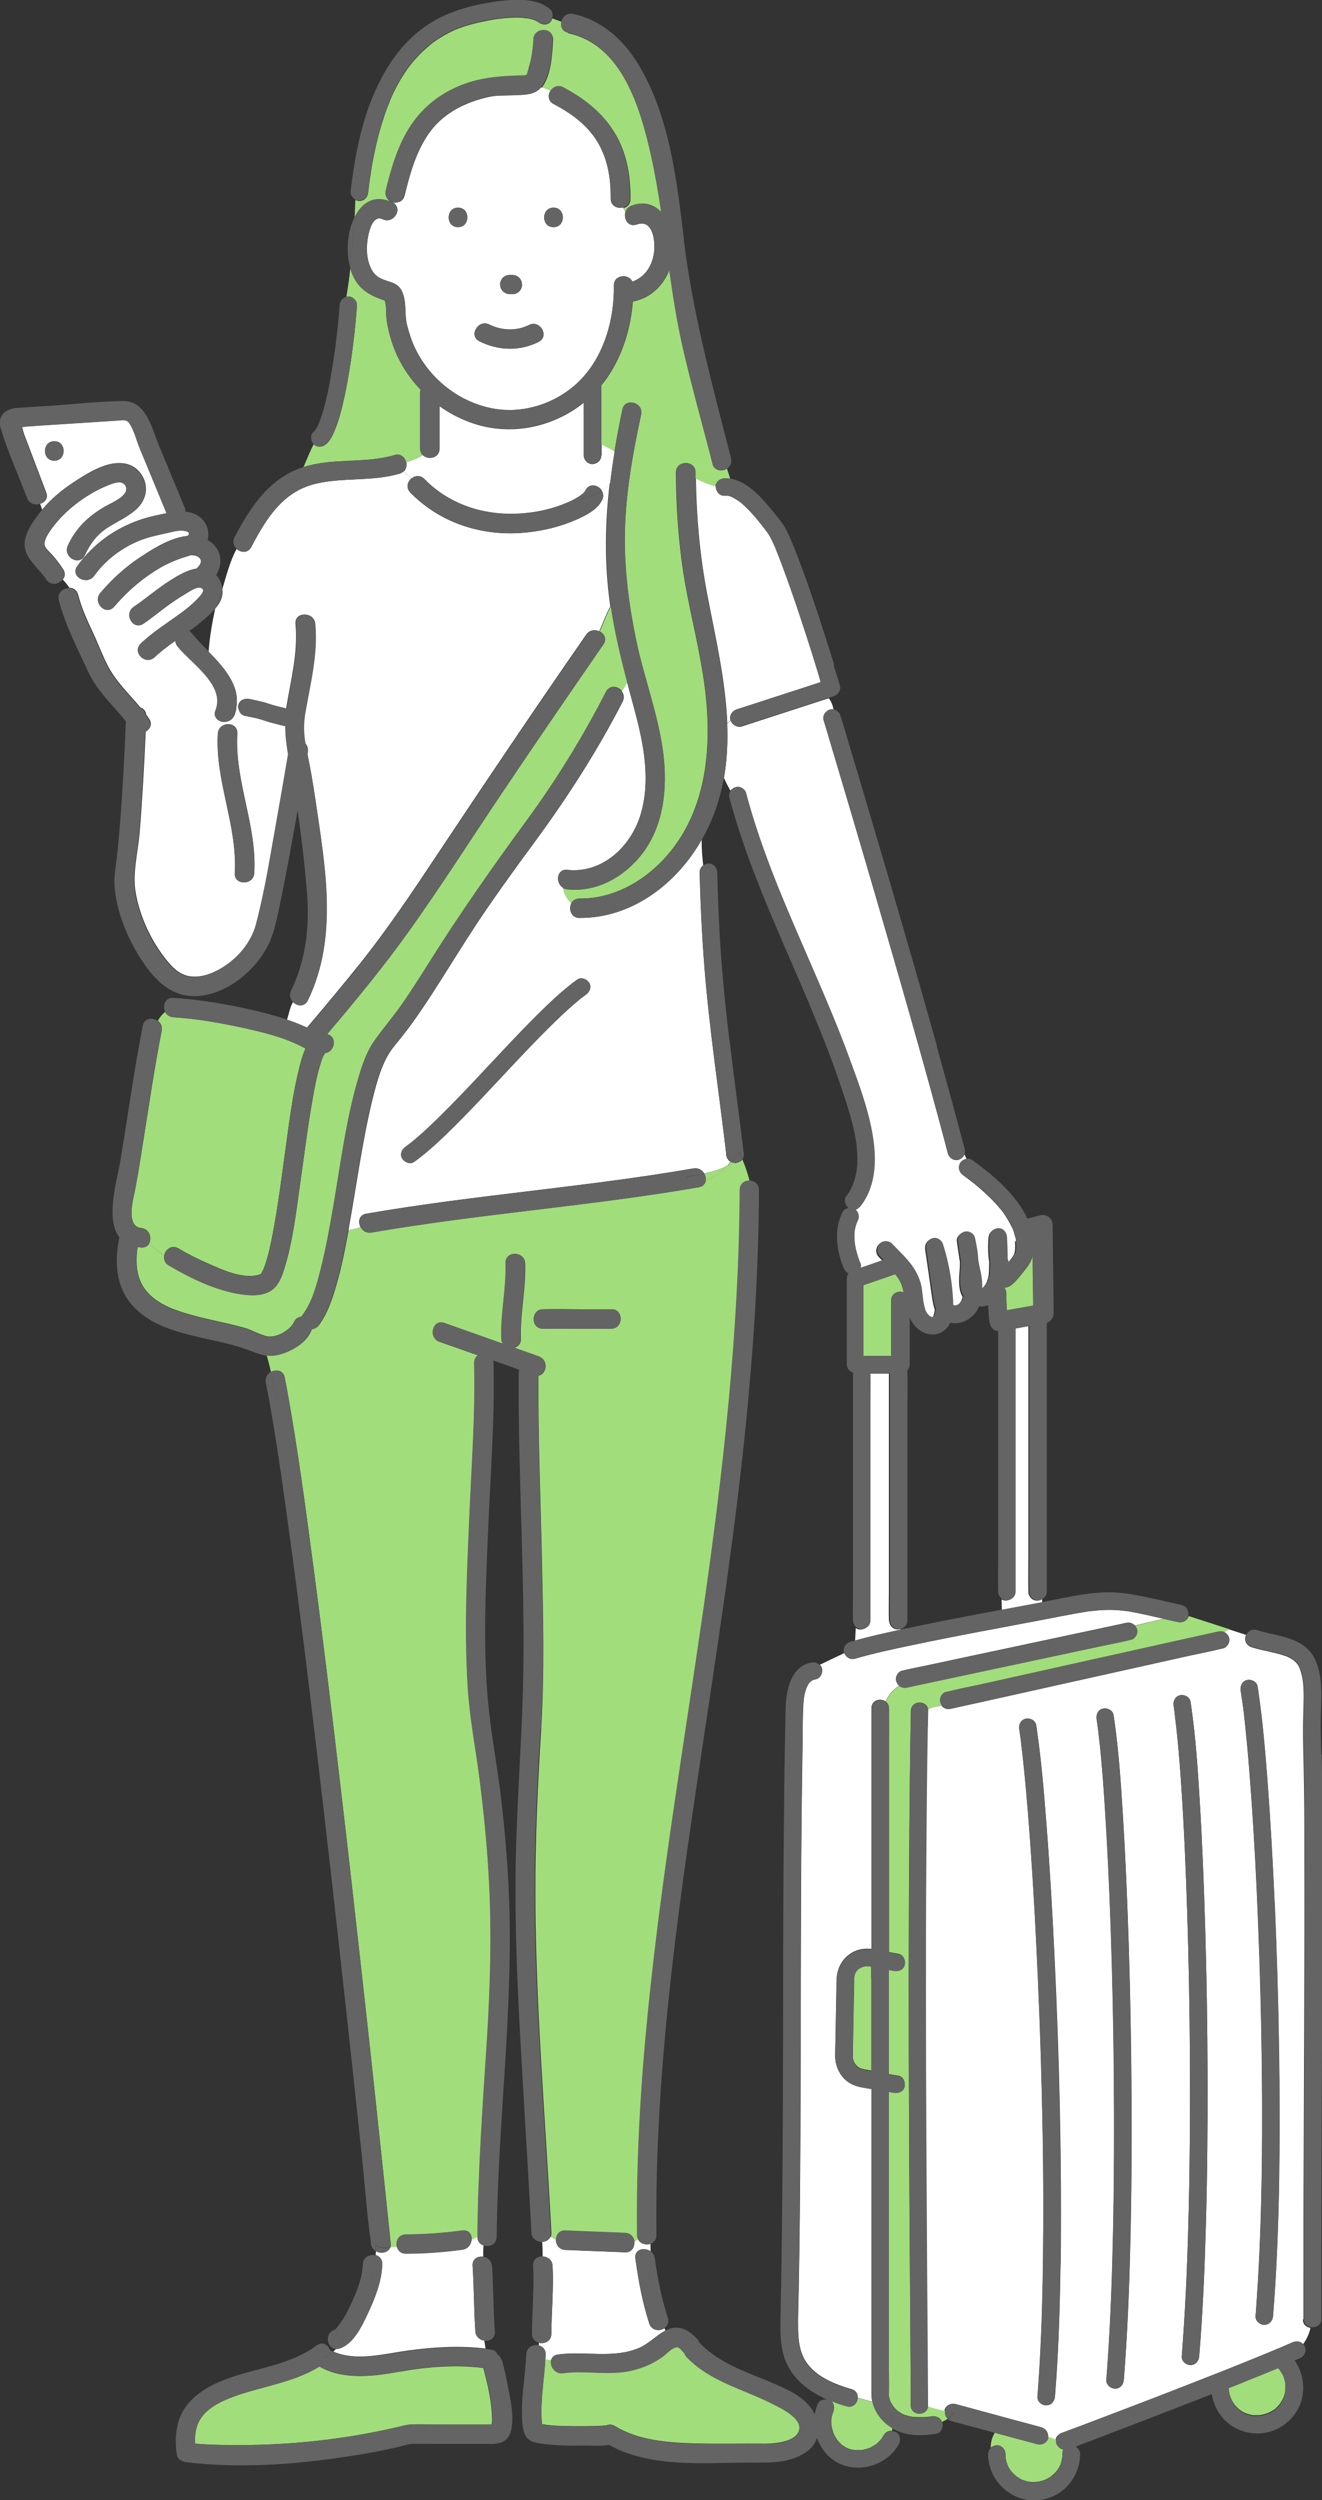 <?xml version="1.0" encoding="UTF-8"?>
<svg id="uuid-20ac54be-c730-4dd2-aa31-83b678760f9b" data-name="レイヤー 2" xmlns="http://www.w3.org/2000/svg" width="99.81" height="188.69" viewBox="0 0 99.81 188.69">
  <rect x="0" y="0" width="99.81" height="188.69" fill="#333333" stroke="none"/>
  <defs>
    <style>
      .uuid-982f5653-2d31-4ac8-b605-7b61df6de812 {
        fill: #a2dd7b;
      }

      .uuid-123d8b8b-bb22-41bd-8bdc-8919f93f1987 {
        fill: #fff;
      }

      .uuid-0b3d2eaf-c2a0-4409-b56a-7162cd7f8b6b {
        fill: #646464;
      }
    </style>
  </defs>
  <g id="uuid-03d6ffcf-16d9-44a9-ac0a-c875849ab962" data-name="レイヤー 1">
    <g>
      <path class="uuid-982f5653-2d31-4ac8-b605-7b61df6de812" d="M55.9,37.92s0,0-.02-.01c0,0,.01,0,.02.01Z"/>
      <path class="uuid-982f5653-2d31-4ac8-b605-7b61df6de812" d="M55.25,37.52s-.02-.01-.03-.01c0,0,.01,0,.03.01Z"/>
      <path class="uuid-982f5653-2d31-4ac8-b605-7b61df6de812" d="M39.74,5.64c.06-.03.05-.06,0,0h0Z"/>
      <path class="uuid-982f5653-2d31-4ac8-b605-7b61df6de812" d="M65.7,184.74s-.03.01-.05.02c.01,0,.03-.01.05-.02Z"/>
      <path class="uuid-982f5653-2d31-4ac8-b605-7b61df6de812" d="M54.93,37.43s-.01,0-.02,0c0,0,.01,0,.02,0Z"/>
      <path class="uuid-982f5653-2d31-4ac8-b605-7b61df6de812" d="M55.87,37.9s0,0,0,0c-.01,0-.02-.02-.03-.03.01,0,.02.01.02.02Z"/>
      <path class="uuid-982f5653-2d31-4ac8-b605-7b61df6de812" d="M40.37,1.52s.03,0,.04.01c-.04-.02-.1-.03-.04-.01Z"/>
      <path class="uuid-982f5653-2d31-4ac8-b605-7b61df6de812" d="M64.48,184.92s0,0,.01,0c0,0,0,0-.01,0Z"/>
      <path class="uuid-982f5653-2d31-4ac8-b605-7b61df6de812" d="M40.41,1.53s.02,0,.03,0c-.01,0-.02,0-.03-.01,0,0,0,0,0,0Z"/>
      <path class="uuid-982f5653-2d31-4ac8-b605-7b61df6de812" d="M45.54,183.26s.04-.04.06-.06c-.02,0-.03.01-.04.02,0,.01,0,.03-.01.04Z"/>
      <path class="uuid-982f5653-2d31-4ac8-b605-7b61df6de812" d="M65.08,184.92s-.03,0-.05,0c.02,0,.03,0,.05,0Z"/>
      <path class="uuid-982f5653-2d31-4ac8-b605-7b61df6de812" d="M30.19,178.99c-1.97.36-4.26.66-6.07-.38-1.99,1.23-4.39,1.49-6.56,2.3-1.1.41-2.34,1.04-2.7,2.24-.12.41-.16.82-.15,1.25,0,0,0,.02,0,.03,1.2.1,2.41.12,3.6.11,3.06-.02,6.13-.29,9.14-.83.92-.17,1.83-.36,2.74-.57.33-.08.63-.16.96-.16.77-.02,1.55,0,2.32.01,1.01,0,2.03,0,3.04,0,.2,0,.4,0,.6,0,.02-.1.04-.22.04-.33,0-1.32-.32-2.67-.66-3.94-2.06-.27-4.28-.09-6.31.28Z"/>
      <path class="uuid-982f5653-2d31-4ac8-b605-7b61df6de812" d="M45.79,183.05s0,0,.01,0c0,0,0,0,0,0,0,0,0,0,0,0Z"/>
      <path class="uuid-982f5653-2d31-4ac8-b605-7b61df6de812" d="M45.8,183.04s.02,0,.02,0c0,0,0,0,.01,0,0,0,0,0,0,0-.01,0-.03,0-.04,0,0,0,0,0,0,0Z"/>
      <polygon class="uuid-982f5653-2d31-4ac8-b605-7b61df6de812" points="54.91 37.42 54.91 37.42 54.9 37.42 54.91 37.42"/>
      <path class="uuid-982f5653-2d31-4ac8-b605-7b61df6de812" d="M69.61,98.09s0-.02,0,0h0Z"/>
      <path class="uuid-982f5653-2d31-4ac8-b605-7b61df6de812" d="M68.14,97.18c-.03-.09-.06-.17-.09-.26,0-.02-.03-.08-.04-.09-.02-.05-.05-.09-.07-.14-.09-.17-.2-.33-.32-.49,0-.01-.02-.03-.03-.04-.02.01-.05.02-.07.03-.78.27-1.56.54-2.34.81v5.34h2.1v-4.2c0-.37.3-.64.66-.66.1,0,.2.02.28.06,0-.03,0-.06-.02-.09-.02-.09-.04-.19-.07-.28Z"/>
      <path class="uuid-982f5653-2d31-4ac8-b605-7b61df6de812" d="M77.96,94.73s0,.02,0,.04c-.09.5-.41.87-.72,1.26-.24.29-.48.61-.76.86-.19.17-.42.29-.65.3.09.11.15.26.15.44,0,.24,0,.48.01.72,0,.18.02.36.03.54.18-.03.37-.07.55-.1.36-.06.72-.13,1.08-.19.12-.02.24-.04.37-.07,0-.74-.02-1.48-.03-2.22,0-.53-.01-1.06-.02-1.59Z"/>
      <path class="uuid-982f5653-2d31-4ac8-b605-7b61df6de812" d="M69.94,99.18s-.05-.05,0,0h0Z"/>
      <path class="uuid-982f5653-2d31-4ac8-b605-7b61df6de812" d="M75.65,91.37s0,0,0,0c0,0,0,.01.01.02,0,0,0-.01-.01-.02,0,0,0,0,0,0Z"/>
      <path class="uuid-982f5653-2d31-4ac8-b605-7b61df6de812" d="M82.32,121.6s-.06,0-.08.01c0,0,.05,0,.08-.01Z"/>
      <path class="uuid-982f5653-2d31-4ac8-b605-7b61df6de812" d="M75.65,91.37s0,0,0,0c-.04-.05-.02-.03,0,0Z"/>
      <polygon class="uuid-982f5653-2d31-4ac8-b605-7b61df6de812" points="70.34 99.43 70.35 99.43 70.35 99.43 70.34 99.43 70.34 99.43"/>
      <path class="uuid-982f5653-2d31-4ac8-b605-7b61df6de812" d="M73.85,97.18s.02.03.03.05c0-.02-.01-.04-.03-.06,0,0,0,0,0,0Z"/>
      <path class="uuid-982f5653-2d31-4ac8-b605-7b61df6de812" d="M70.36,99.42s0,0,0-.01c0,0,0,0-.01.01,0,0,0,0,0,0Z"/>
      <path class="uuid-982f5653-2d31-4ac8-b605-7b61df6de812" d="M72.24,98.53s-.04.02-.06.03c0,0,.04-.01.06-.03Z"/>
      <path class="uuid-982f5653-2d31-4ac8-b605-7b61df6de812" d="M74.71,96.23s.01-.07,0-.08c0,0,0,.05,0,.08Z"/>
      <path class="uuid-982f5653-2d31-4ac8-b605-7b61df6de812" d="M71.97,98.57s0,0,0,0c0,0,0,0,0,0Z"/>
      <path class="uuid-982f5653-2d31-4ac8-b605-7b61df6de812" d="M70.49,99.22s0,.03-.02.05c.01-.02.02-.04.02-.05Z"/>
      <path class="uuid-982f5653-2d31-4ac8-b605-7b61df6de812" d="M80.2,185.52s0-.01,0-.02c0,.03-.01.15,0,.02Z"/>
      <path class="uuid-982f5653-2d31-4ac8-b605-7b61df6de812" d="M64.48,149.24s0,0,0,0c0,.02,0,.03,0,.03,0,0,0-.01,0-.03Z"/>
      <path class="uuid-982f5653-2d31-4ac8-b605-7b61df6de812" d="M64.48,149.24s0,0,0,0c0-.03,0-.07,0,0Z"/>
      <path class="uuid-982f5653-2d31-4ac8-b605-7b61df6de812" d="M64.37,155.37s0-.05,0-.05c0,0,0,.02,0,.05Z"/>
      <path class="uuid-982f5653-2d31-4ac8-b605-7b61df6de812" d="M78.39,187.35s0,0,0,0c-.04,0-.1.02,0,0Z"/>
      <path class="uuid-982f5653-2d31-4ac8-b605-7b61df6de812" d="M64.44,155.61s0,0,0,0c.02.06.02.04,0,0,0,0,0,0,0,0Z"/>
      <path class="uuid-982f5653-2d31-4ac8-b605-7b61df6de812" d="M66.17,184.46s-.02.02,0,0h0Z"/>
      <path class="uuid-982f5653-2d31-4ac8-b605-7b61df6de812" d="M65.6,148.38s0,0,0,0c-.02,0-.05,0-.08,0-.05,0-.1,0-.15,0,0,0-.01,0-.02,0,0,0,0,0,0,0-.06.01-.11.02-.17.04-.01,0-.05.01-.08.02.07-.02-.05.02-.08.04-.04.02-.08.05-.12.07-.03.02-.05.04-.08.05,0,0,0,0-.01,0-.03.03-.06.06-.07.08,0,0-.03.03-.05.05.05-.04-.04.05-.05.07-.03.05-.06.1-.08.15,0,0,0,.01,0,.01,0,0,0,0,0,0,0,.02-.06.19-.07.26,0,0,0,0,0,0,0,0,0,0,0,0,0,.03,0,.05,0,.08,0,0,0,.02,0,.03,0,0,0,.01,0,.02,0,.1,0,.2,0,.3,0,.46-.02.91-.03,1.37-.02,1.14-.04,2.28-.06,3.42,0,.24-.01.48-.01.72,0,.03,0,.07,0,.1,0,.03,0,.05,0,.08,0,0,0,0,0,0,.02.08.06.2.07.23,0,0,0,0,0,0,.01.02.02.04.03.07.02.04.05.08.08.13,0,0,0,.01.01.02,0,0,0,0,0,0,.03.04.07.07.1.11.02.02.05.04.07.07,0,0,0,0,0,0,.02.01.07.05.09.06.04.03.09.05.13.07,0,0,.02,0,.02.01,0,0,0,0,0,0,.09.02.18.05.27.07.18.03.35.06.53.09v-7.89c-.06-.01-.12-.02-.17-.03,0,0,0,0,0,0Z"/>
      <path class="uuid-982f5653-2d31-4ac8-b605-7b61df6de812" d="M75.92,185.54s0-.03,0-.05c0,.01,0,.03,0,.05Z"/>
      <path class="uuid-982f5653-2d31-4ac8-b605-7b61df6de812" d="M47.03,15.66c.03.05.06.1.09.15-.02-.05-.04-.11-.05-.16-.01,0-.02,0-.03.01Z"/>
      <path class="uuid-982f5653-2d31-4ac8-b605-7b61df6de812" d="M42.89,2.47c-.45-.1-.59-.49-.5-.83-.23-.09-.46-.16-.69-.25-.03.1-.08.2-.15.27-.25.28-.67.22-.93,0,0,0,0,0,0,0-.03-.02-.06-.04-.09-.05-.04-.02-.08-.04-.12-.07,0,0,0,0,0,0-.02,0-.03,0-.04-.01-.15-.05-.29-.1-.45-.13-.05-.01-.11-.02-.16-.03-.05.03-.25-.03-.31-.03-.22-.01-.44-.02-.65-.01-.23,0-.45.02-.68.04-.11.01-.23.02-.34.04-.04,0-.26.03-.07,0-.05,0-.1.01-.15.02-.43.06-.86.15-1.29.24-.58.13-1.16.29-1.71.5-.07.03-.13.05-.2.08-.03.01-.05.02-.08.04-.12.06-.25.11-.37.18-.25.13-.5.27-.74.42-.13.08-.25.16-.37.25-.06.04-.11.08-.17.12-.02.02-.04.03-.06.05-.22.18-.43.36-.64.56-.22.21-.43.43-.63.66-.11.12-.21.25-.31.37-.02.03-.04.06-.07.09-.05.06-.09.13-.14.19-.4.56-.75,1.16-1.05,1.78-.08.17-.17.35-.24.53-.02.04-.04.08-.05.13,0,0,0,0,0,.01,0,0,0,0,0,0-.03.07-.06.14-.09.22-.15.37-.29.75-.41,1.14-.28.85-.5,1.71-.68,2.59-.1.48-.19.97-.26,1.46-.02.14-.04.29-.07.43,0,.06-.02.12-.03.19,0,0,0,.06-.01.1-.03.25-.06.5-.09.75-.04.37-.27.64-.66.66-.11,0-.21-.03-.31-.08-.02.46-.04.93-.06,1.39.53-1.09,1.5-1.83,2.88-1.16.03.01.05.03.07.04,0-.02,0-.04,0-.06-.37-.08-.7-.42-.58-.89.41-1.7.92-3.45,1.9-4.91.94-1.41,2.25-2.42,3.82-3.04,1.56-.62,3.1-.69,4.75-.73.06,0,.11-.02.14-.03.04-.05.08-.12.09-.18.08-.37.21-.72.28-1.09.08-.46.14-.94.17-1.41.06-.94,1.52-.94,1.47,0-.07,1.13-.14,2.69-.87,3.61,0,0-.01.01-.02.02.25.05.49.14.71.26.19-.3.57-.49.98-.28,1.51.79,2.88,1.85,3.79,3.3.96,1.52,1.27,3.32,1.25,5.1,0,.37-.23.59-.51.67.02.05.04.11.05.16.04.05.08.1.12.14.07-.18.21-.34.44-.43.94-.35,1.7-.09,2.24.46-.22-1.47-.47-2.94-.8-4.4-.79-3.5-2.2-8.26-6.23-9.12Z"/>
      <path class="uuid-982f5653-2d31-4ac8-b605-7b61df6de812" d="M47.22,16.03s.01-.05.02-.08c-.05-.04-.09-.09-.12-.14.03.08.06.15.1.22Z"/>
      <path class="uuid-123d8b8b-bb22-41bd-8bdc-8919f93f1987" d="M48.07,16.94c-.62.23-1-.4-.85-.91-.04-.07-.07-.15-.1-.22-.03-.05-.06-.1-.09-.15-.42.1-.93-.12-.92-.68.02-1.53-.23-3.04-1.05-4.36-.78-1.24-1.98-2.1-3.26-2.77-.36-.19-.43-.54-.32-.84-.22-.1-.45-.19-.68-.28.23.09.45.18.68.28.02-.05.05-.11.08-.15-.23-.12-.47-.21-.71-.26-.44.53-1.12.55-1.77.58-.71.04-1.55,0-2.09.12-1.76.38-3.41,1.16-4.51,2.63-1.04,1.41-1.52,3.15-1.93,4.83-.09.38-.39.54-.7.52-.02.04-.03.07-.05.11.57.48-.13,1.53-.91,1.16-.72-.35-1.01.83-1.1,1.32-.16.84-.13,1.87.35,2.61.36.56.87.65,1.46.85.58.2.81.63.93,1.22.13.67.04,1.36.21,2.01.16.59.34,1.19.61,1.74,1.13,2.34,3.37,4.1,5.95,4.55,2.43.42,5.03-.53,6.68-2.33,1.69-1.84,2.41-4.51,2.37-6.96-.01-.83,1.12-.93,1.4-.3,1.08-.38,1.65-1.43,1.66-2.61.01-.92-.31-2.09-1.34-1.7ZM37.82,21.2c.03-.09.08-.17.15-.24.07-.07.15-.12.24-.15.08-.04.16-.06.24-.06.03,0,.05,0,.08,0,.05,0,.1,0,.15,0,.2,0,.38.08.52.21.09.09.15.2.19.32,0,.06.02.13.03.19,0,.1-.02.2-.06.28-.03.09-.08.17-.15.24-.07.07-.15.12-.24.15-.08.04-.16.06-.24.06-.03,0-.05,0-.08,0-.05,0-.1,0-.15,0-.2,0-.37-.08-.52-.21-.09-.09-.15-.2-.19-.32,0-.06-.02-.13-.03-.19,0-.1.02-.2.06-.28ZM34.58,17.14c-.94,0-.94-1.47,0-1.47s.94,1.47,0,1.47ZM40.67,25.8c-1.43.73-3.05.67-4.47-.04-.85-.42-.1-1.68.74-1.27.93.46,2.06.51,2.99.04.84-.43,1.58.84.74,1.27ZM41.79,17.14c-.94,0-.94-1.47,0-1.47s.94,1.47,0,1.47Z"/>
      <path class="uuid-982f5653-2d31-4ac8-b605-7b61df6de812" d="M29.7,15.31s.07.04.1.07c.01-.04.03-.07.05-.11-.05,0-.09,0-.13-.02,0,.02,0,.04,0,.06Z"/>
      <path class="uuid-123d8b8b-bb22-41bd-8bdc-8919f93f1987" d="M21.48,54.79c-.39-.09-.78-.19-1.17-.3-.2-.06-.39-.13-.59-.19-.4-.13-.83-.2-1.24-.28-.26-.05-.42-.27-.46-.52-.06-.02-.11-.04-.16-.06-.04.18-.09.36-.16.54-.19.46-.68.57-1.04.44.03.12.07.25.11.37.44-.3,1.19-.11,1.15.57-.21,3.61,1.49,6.92,1.28,10.53-.05.94-1.52.94-1.47,0,.21-3.61-1.49-6.92-1.28-10.53.02-.26.14-.45.32-.57-.04-.12-.08-.24-.11-.37-.32-.12-.54-.42-.37-.83.76-1.9-1.84-3.54-2.86-4.81-.11-.14-.16-.29-.17-.43-.55.39-1.08.78-1.57,1.24-.69.65-1.72-.39-1.04-1.04.89-.84,1.92-1.49,2.9-2.2.49-.35.95-.73,1.37-1.16.17-.18.76-.75.2-.85-.32-.06-.9.36-1.16.51-.44.25-.85.54-1.26.83-.63.45-1.21.95-1.85,1.38-.78.53-1.52-.74-.74-1.27.95-.64,1.82-1.41,2.8-2.02.56-.35,1.24-.76,1.93-.86.28-.26.55-.64.15-.89-.16-.1-.36-.14-.56-.13-.19.06-.38.12-.58.18-.61.2-1.2.46-1.76.78-1.21.71-2.3,1.62-3.23,2.67-.08.09-.15.18-.23.26-.61.72-1.64-.32-1.04-1.04.11-.13.23-.26.34-.39.86-.95,1.85-1.8,2.94-2.48.95-.63,2.12-1.3,3.25-1.42,0,0,.02,0,.03,0,.09-.05.15-.12.13-.22-.03-.13-.2-.15-.31-.17-.43-.09-.93.08-1.34.16-.66.14-1.32.27-1.95.52-1.41.54-2.68,1.48-3.56,2.71-.55.76-1.82.03-1.27-.74,1.15-1.59,2.7-2.75,4.55-3.42.71-.26,1.46-.42,2.2-.56-.01-.02-.02-.04-.03-.07-.66-1.6-1.33-3.2-1.99-4.81-.25-.59-.43-1.39-.8-1.93-.21-.31-.51-.22-.88-.19-1.85.12-3.7.24-5.56.36-.44.03-.87.06-1.31.09-.1,0-.24.03-.37.05.06.18.11.38.15.51.56,1.48,1.12,2.95,1.68,4.43.17.44-.1.76-.46.85.05.15.1.3.15.45.66-.8,1.45-1.46,2.31-2.03.83-.55,1.83-1.19,2.81-1.41.97-.22,1.88-.03,2.43.86.5.82.33,1.77-.33,2.44-.63.63-1.5,1-2.24,1.47-.82.52-1.34,1.21-1.75,2.1-.39.86-1.66.11-1.27-.74.59-1.29,1.49-2.16,2.7-2.88.48-.29,1.3-.6,1.62-1.09.19-.29.09-.67-.27-.78-.23-.07-.6.05-.82.13-1.47.55-2.99,1.6-4.01,2.79-.32.37-1.11,1.33-.99,1.82.07.28.48.6.65.81.27.32.52.65.75,1,.19.29.14.58-.03.78.19.2.35.4.5.62.29,0,.56.16.66.52.25.98.66,1.89,1.09,2.8.39.83.71,1.7,1.12,2.51.61,1.21,1.61,2.16,2.49,3.2.23.08.41.26.44.55.08.1.15.2.22.31.28.4.07.79-.26.97-.11,2.55-.25,5.1-.46,7.65-.12,1.43-.54,2.99-.31,4.41.3,1.88,1.23,3.86,2.46,5.32.49.58,1.01,1.04,1.8,1.1.83.06,1.66-.27,2.35-.71,1.18-.74,2.16-1.92,2.52-3.27.68-2.55,1.09-5.2,1.55-7.8.3-1.67.59-3.34.87-5.02-.12-.7-.21-1.41-.21-2.13-.02,0-.03,0-.05,0ZM4.1,34.77c-.94,0-.94-1.47,0-1.47s.94,1.47,0,1.47Z"/>
      <path class="uuid-123d8b8b-bb22-41bd-8bdc-8919f93f1987" d="M60.45,46.6c-.43-1.3-.87-2.6-1.36-3.88-.11-.28-.21-.56-.32-.84-.05-.12-.1-.24-.15-.37,0,0,0-.01,0-.02,0-.01,0-.02-.01-.03-.02-.05-.05-.11-.07-.16-.15-.35-.31-.7-.52-1.03-.02-.03-.04-.06-.06-.09,0,0,0,0-.01-.01-.13-.16-.26-.33-.38-.49-.31-.39-.62-.77-.96-1.13-.17-.18-.35-.36-.54-.52-.05-.04-.1-.08-.14-.12,0,0,0,0-.01-.01,0,0,0,0-.03-.02,0,0-.01,0-.02-.01-.08-.06-.17-.12-.25-.17-.1-.06-.2-.12-.3-.17,0,0-.02-.01-.03-.02,0,0,0,0,0,0-.04-.01-.09-.03-.13-.05-.06-.02-.12-.03-.17-.05-.01,0-.02,0-.03,0,.01,0,0,.01-.03,0,0,0,0,0,0,0-.03,0-.06,0-.09,0-.04,0-.09,0-.13,0-.37.02-.64-.32-.66-.66,0-.03,0-.05,0-.07-.52-.12-1.02-.34-1.51-.59.04,2.94.3,5.84.85,8.73.61,3.2,1.39,6.49,1.52,9.76.09-.08.19-.16.29-.24,0,0,0,0,0,0-.11-.35.13-.71.46-.81.29-.09.58-.19.87-.28,1.25-.41,2.51-.81,3.76-1.22.57-.19,1.14-.37,1.72-.56-.13-.42-.25-.84-.37-1.25-.38-1.21-.76-2.42-1.16-3.62Z"/>
      <path class="uuid-982f5653-2d31-4ac8-b605-7b61df6de812" d="M53.8,34.98c-.75-2.92-1.57-5.81-2.24-8.75-.44-1.93-.75-3.89-1.02-5.85-.47,1.18-1.43,2.13-2.76,2.38-.15,1.94-.73,3.89-1.78,5.51-.18.28-.39.56-.6.81v4.45c.32.2.69.34.99.55.17-1.06.38-2.12.6-3.18.2-.92,1.61-.53,1.41.39-.64,2.99-1.18,6.01-1.23,9.07-.04,2.7.32,5.38.87,8.02.59,2.85,1.66,5.58,2.03,8.48.32,2.54.07,5.34-1.5,7.46-1.33,1.8-3.47,3.05-5.75,2.8-.13-.01-.24-.05-.33-.11.07.46.3.88.63,1.18.11-.21.31-.37.62-.37,2.44.01,4.64-1.16,6.3-2.9,3.56-3.75,3.8-9.18,3.03-14.03-.41-2.6-1.09-5.14-1.49-7.74-.37-2.48-.54-4.98-.55-7.49,0-.95,1.46-.94,1.47,0,0,.15,0,.3,0,.45.49.25.98.47,1.51.59.03-.33.33-.57.65-.59.16,0,.32,0,.47.03-.08-.25-.16-.51-.24-.77-.38.24-.97.18-1.11-.39Z"/>
      <path class="uuid-982f5653-2d31-4ac8-b605-7b61df6de812" d="M63.97,91.23s.03,0,.04,0c0,0-.02-.02-.03-.02,0,0,0,.02-.01.03Z"/>
      <path class="uuid-123d8b8b-bb22-41bd-8bdc-8919f93f1987" d="M76.7,93.67s0-.05,0-.07c-.01-.12,0,.02,0,.04.02-.1-.04-.25-.07-.34-.03-.13-.07-.26-.11-.38-.02-.05-.04-.1-.06-.16,0-.02-.02-.05-.03-.07-.23-.46-.47-.89-.78-1.3,0,0,0,0,0,0-.02-.02-.03-.04-.05-.06-.04-.05-.08-.1-.13-.15-.08-.1-.16-.19-.24-.28-.17-.19-.35-.37-.53-.55-.35-.34-.72-.67-1.1-.98-.09-.07-.18-.14-.27-.21-.02-.01-.03-.02-.05-.04-.03-.02-.06-.05-.09-.07-.16-.12-.31-.23-.47-.35-.3-.22-.42-.56-.24-.9.09-.17.29-.29.5-.32-.06-.12-.11-.23-.16-.36-.07.19-.23.34-.44.41-.34.11-.72-.13-.81-.46-.07-.28-.15-.56-.22-.85-.7-2.64-1.43-5.28-2.17-7.91-.79-2.82-1.6-5.63-2.42-8.44-.75-2.58-1.5-5.16-2.26-7.73-.55-1.87-1.11-3.73-1.66-5.59-.22-.73-.43-1.45-.65-2.18-.11-.35.13-.7.46-.81.09-.03.19-.03.28-.02-.06-.3-.16-.59-.36-.84-.15.05-.29.1-.44.14-1.25.41-2.51.81-3.76,1.22-.79.26-1.58.51-2.37.77-.35.11-.7-.13-.81-.46-.1.08-.19.16-.29.24.05,1.37,0,2.74-.24,4.09.13.33.31.65.48.97.08-.09.19-.16.31-.2.34-.11.72.13.81.46.07.28.15.56.23.84.63,2.21,1.43,4.38,2.29,6.51.22.54.44,1.08.67,1.61,0,.01.02.04.02.05.01.02.02.05.03.07.03.06.05.12.08.19.06.13.11.27.17.4.11.26.22.51.33.77.46,1.07.93,2.14,1.39,3.21.93,2.15,1.84,4.3,2.64,6.5.64,1.77,1.32,3.57,1.66,5.43.34,1.85.36,3.94-.82,5.52-.13.17-.3.28-.48.31.3.18.36.59.21.88,0,.02-.06.14-.07.15-.02.05-.04.11-.06.17-.04.13-.07.26-.09.4,0,.02-.02.14-.02.16,0,.06,0,.12,0,.18,0,.16,0,.32.01.47,0,.02.02.15.02.17,0,.06.02.13.03.19.03.14.06.27.09.41.08.3.18.6.3.89.04.11.05.22.02.33.57-.2,1.14-.4,1.71-.59-.09-.09-.19-.19-.28-.29-.25-.27-.25-.66,0-.93.24-.26.7-.25.93,0,.63.67,1.35,1.29,1.8,2.11.21.38.36.8.44,1.23.05.29.08.58.11.87,0,.01,0,.03,0,.03,0,.06.02.13.03.19.02.11.04.21.07.32.02.08.05.16.07.25,0,.02,0,.03.01.04.04.09.09.18.15.26.04.04.07.08.11.11,0,0,.05.04.07.06.02.01.04.02.04.02.02.01.04.02.06.03,0,0,0,0,0,0,0,0,.03,0,.06.02,0,0,.02,0,.03,0,0,0,.01,0,.02,0,.01,0,.03-.02.04-.02.01-.02.02-.03.03-.04,0,0,0,0,0,0,.01-.02.04-.05.06-.09,0,0,0-.02.01-.04.03-.09.05-.17.07-.26,0-.04.02-.08.02-.12,0-.01,0-.02,0-.03,0-.02,0-.04,0-.05-.13-.35-.17-.73-.23-1.1-.16-1.13-.32-2.26-.49-3.39-.05-.37.09-.69.46-.81.35-.11.71.13.81.46.39,1.22.63,2.49.73,3.77.02.25.04.51.04.79,0,0,0,0,0,0,0,0,.01.01.03.02,0,0,0,0,.01.01,0,0,.01,0,.02.01,0,0,.02,0,.03.01.03,0,.07,0,.08,0,.03,0,.06-.01.08-.02.03,0,.05-.02.07-.03.02-.01.05-.03.06-.03.03-.02.06-.04.09-.06,0,0,0,0,0,0,.04-.04.09-.09.13-.13-.03.02.07-.11.09-.14,0-.02.02-.03.02-.05,0,0,0-.01,0-.02.01-.05.04-.11.06-.16,0-.02.01-.04.02-.05-.4-.69-.25-1.58-.21-2.33,0-.11,0-.22,0-.34,0-.06-.02-.12-.03-.18-.06-.4-.12-.81-.18-1.21,0,0,0,0,0,0,0,0,0,0,0,0,0-.06-.02-.12-.02-.18-.04-.33.28-.61.57-.65.31-.04.65.15.72.47.13.54.24,1.11.25,1.68,0,.04.01.08.02.12.07.36.16.72.22,1.09.05.31.07.61.06.92.02-.01.04-.02.06-.03,0,0,0,0,0,0,0,0,0,0,.01-.02.03-.04.07-.07.11-.11,0,0,.04-.05.06-.07.04-.06.09-.12.12-.19.03-.05.05-.1.08-.15,0,0,0-.01,0-.02,0,0,0,0,0,0,.04-.12.08-.23.1-.35,0,0,0-.04.02-.07,0,0,0-.01,0-.02.01-.15.03-.3.03-.44,0-.2.01-.4.01-.6-.04-.22-.06-.45-.07-.67-.02-.38-.01-.75.02-1.13.03-.37.28-.64.66-.66.37-.02.64.32.66.66.03.55.05,1.09.05,1.64.02.06.03.12.05.18,0,.03.01.06.02.09.04-.04.08-.09.11-.13.04-.04.07-.09.11-.13.01-.01.02-.02.02-.03.05-.07.11-.14.16-.22.03-.05.07-.11.1-.16,0-.04.02-.07.03-.11,0-.04.02-.09.02-.13,0,0,.02-.13.02-.15,0-.12.01-.24,0-.35,0-.07,0-.14-.01-.21Z"/>
      <path class="uuid-123d8b8b-bb22-41bd-8bdc-8919f93f1987" d="M78.3,120.8c-.36.02-.66-.32-.66-.66v-.04c-.02-.94,0-1.89,0-2.83v-17.18c-.34.06-.69.12-1.03.19,0,.45,0,.89,0,1.33v18.53c0,.37-.3.64-.66.66-.12,0-.23-.03-.33-.09l.02.8c1.01-.19,2.03-.38,3.04-.57v-.24c-.12.06-.23.1-.36.11Z"/>
      <path class="uuid-982f5653-2d31-4ac8-b605-7b61df6de812" d="M58.29,181.39c-2.22-1.12-4.65-1.65-6.44-3.5-.09-.09-.15-.19-.18-.3-.03-.02-.05-.04-.07-.07-.28-.3-.36-.49-.71-.33-.3.14-.56.45-.83.64-.71.53-1.58.9-2.44,1.08-1.7.37-3.41-.06-5.11.18-.64.09-1.02-.55-.9-1-.15,0-.3,0-.44-.04-.07,1.17-.25,2.33-.29,3.51-.01.3-.01.61,0,.92,0,.14.05.29.04.43,0,.01,0,.03,0,.04.12.02.24.04.36.06.93.11,1.88.1,2.81.1.43,0,.85-.01,1.28-.03.13,0,.29-.04.42-.03,0,0,0,0,0,0,.18-.09.41-.09.64.05,1.78,1.09,3.99,1.25,6.02,1.31,1.78.05,3.57,0,5.35.02.66,0,1.95-.13,2.38-.71.78-1.07-1.24-1.99-1.9-2.32Z"/>
      <path class="uuid-982f5653-2d31-4ac8-b605-7b61df6de812" d="M54.92,87.97c.12-.07.24-.15.34-.24-.04-.01-.07-.03-.1-.05-.07.1-.15.2-.23.29Z"/>
      <path class="uuid-982f5653-2d31-4ac8-b605-7b61df6de812" d="M55.49,87.77c-.08,0-.16-.01-.23-.04-.1.09-.21.17-.34.24-.44.5-1.01.88-1.64,1.16-.05.23-.21.42-.52.47-8.2,1.42-16.52,2-24.72,3.42-.38.07-.66-.13-.81-.4-.29.1-.6.17-.91.22-.26,1.43-.54,2.85-.95,4.24-.3,1.01-.65,2.08-1.29,2.93-.15.2-.35.29-.55.31-.01.06-.03.13-.06.19-.4.86-1.36,1.41-2.24,1.68-.41.12-.76.15-1.1.1.13.41.23.83.33,1.26.39-.22.93-.14,1.04.42.07.37.14.75.21,1.12.76,4.21,1.33,8.45,1.89,12.69.74,5.54,1.41,11.08,2.06,16.63.66,5.58,1.28,11.16,1.9,16.75.48,4.33.94,8.66,1.4,13,.18,1.73.36,3.45.54,5.18.01.12,0,.23-.04.32.17-.01.34-.04.51-.05-.12-.42.1-.96.68-.96,1.43,0,2.85-.11,4.27-.3.5-.07.73.32.69.71.15-.05.3-.12.45-.21,0,0,0-.01,0-.02.04-4.98.4-9.93.72-14.89.26-4.07.37-8.14.14-12.22-.14-2.57-.4-5.13-.73-7.68-.3-2.27-.73-4.52-.87-6.81-.25-4.31-.04-8.65.14-12.96.16-3.78.46-7.59.35-11.38,0-.28.11-.47.29-.59-.97-.34-1.94-.69-2.92-1.03-.88-.31-.5-1.73.39-1.41,1.47.52,2.93,1.04,4.4,1.56-.07-.1-.11-.23-.11-.38-.07-1.91.39-3.78.32-5.69-.04-.95,1.43-.94,1.47,0,.07,1.91-.39,3.78-.32,5.69.01.38-.22.61-.5.68.62.22,1.24.44,1.86.66.76.27.58,1.35-.04,1.45-.03,4.69.17,9.39.27,14.08.09,4.18.19,8.39-.06,12.57-.26,4.24-.46,8.47-.44,12.72.03,8.44.77,16.88,1.21,25.31,0,.12-.01.23-.05.32.13.09.27.16.41.23,0-.36.24-.72.71-.7,1.5.06,3.01.12,4.51.18.43.02.67.33.7.67.1-.06.2-.12.29-.18-.05-.09-.08-.2-.08-.33-.07-5.62.26-11.23.82-16.81,1.01-10.16,2.73-20.23,4.18-30.34,1.51-10.51,2.71-21.09,2.75-31.73,0-.46.36-.7.72-.71-.14-.54-.32-1.08-.54-1.6-.13.16-.34.26-.54.27ZM46.15,100.28c-1.72.03-3.43-.03-5.15,0-.95.02-.94-1.45,0-1.47,1.72-.03,3.43.03,5.15,0,.95-.02.94,1.45,0,1.47Z"/>
      <path class="uuid-123d8b8b-bb22-41bd-8bdc-8919f93f1987" d="M54.83,87.11c-.2-1.7-.42-3.39-.64-5.09-.33-2.54-.65-5.08-.89-7.63-.26-2.85-.41-5.7-.48-8.56,0-.22.11-.4.27-.52-.07-.65-.13-1.31-.11-1.94-1.91,3.34-5.26,5.92-9.23,5.91-.63,0-.84-.66-.62-1.1-.33-.3-.56-.72-.63-1.18-.58-.36-.48-1.44.33-1.35,2.64.29,4.8-1.75,5.53-4.16.78-2.59.24-5.32-.44-7.86-.19-.71-.38-1.41-.57-2.12-.13.22-.26.44-.41.66.16.21.22.49.07.79-1.94,3.77-4.19,7.26-6.7,10.67-1.23,1.66-2.44,3.34-3.61,5.04-1.41,2.06-2.7,4.21-4.06,6.31-.67,1.04-1.37,2.07-2.13,3.05-.46.61-.95,1.1-1.3,1.76-.56,1.04-.85,2.23-1.13,3.36-.75,3.15-1.17,6.38-1.75,9.57,0,.04-.01.08-.02.12.31-.05.62-.12.91-.22-.04-.08-.07-.16-.09-.24-.24,0-.47-.04-.71-.04.24,0,.47.04.71.04-.07-.34.07-.7.51-.78,8.2-1.42,16.52-2,24.72-3.42.37-.06.65.12.8.38.62-.13,1.26-.3,1.75-.59.08-.09.16-.19.23-.29-.19-.12-.3-.34-.33-.57ZM44.24,75.07c-.1.07-.19.14-.29.21-.01,0-.02.02-.04.03-.05.04-.11.09-.16.13-.21.17-.41.34-.61.52-.47.41-.92.85-1.37,1.28-1.89,1.85-3.67,3.82-5.49,5.74-.87.91-1.74,1.82-2.65,2.69-.75.72-1.52,1.41-2.36,2.02-.3.21-.72.04-.9-.24-.21-.32-.04-.7.24-.9.1-.07.19-.14.29-.21.01,0,.02-.02.04-.03.05-.04.11-.09.16-.13.21-.17.41-.34.61-.52.47-.41.92-.85,1.37-1.28,1.89-1.85,3.67-3.82,5.49-5.74.87-.91,1.74-1.82,2.65-2.69.75-.72,1.52-1.41,2.36-2.02.3-.21.72-.04.9.24.21.32.04.7-.24.9Z"/>
      <path class="uuid-982f5653-2d31-4ac8-b605-7b61df6de812" d="M53.28,89.13c.63-.27,1.21-.66,1.64-1.16-.49.29-1.12.47-1.75.59.1.17.14.38.1.56Z"/>
      <path class="uuid-123d8b8b-bb22-41bd-8bdc-8919f93f1987" d="M49.01,175.34c-.51-1.6-.81-3.23-1.04-4.89-.09-.69.69-.86,1.15-.53,0-.19-.01-.38-.01-.57-.34.11-.76,0-.93-.34-.1.06-.19.12-.29.18.04.4-.19.82-.7.8-1.5-.06-3.01-.12-4.51-.18-.47-.02-.71-.4-.71-.77-.14-.07-.27-.14-.41-.23-.11.25-.36.38-.62.39.02.37.03.73.03,1.1.36.01.72.25.75.71.09,1.71-.08,3.43-.09,5.13,0,.56-.52.79-.94.68,0,.06-.01.13-.02.19.29.07.53.3.52.69,0,.12-.01.24-.02.37.15.03.3.03.44.04.06-.2.22-.37.51-.41,2-.28,4.14.32,6.06-.47.79-.32,1.34-.96,2.06-1.34-.02-.06-.05-.11-.07-.17-.37.25-.98.19-1.16-.37Z"/>
      <path class="uuid-123d8b8b-bb22-41bd-8bdc-8919f93f1987" d="M85.04,121.6s-.08-.01-.12-.02c-.16-.02-.32-.04-.49-.05-.33-.03-.66-.03-.99-.02-.37.01-.74.05-1.1.09,0,0,0,0-.01,0,0,0,0,0-.01,0-.05,0-.11.01-.16.02-.1.02-.21.03-.31.05-.24.04-.47.08-.71.12-.77.14-1.54.29-2.3.44-1.59.3-3.18.6-4.77.9-1.79.34-3.58.69-5.37,1.07-1.39.29-2.78.59-4.15.99-.34.1-.68-.11-.8-.43l-1.85.88c.07.07.13.16.16.27.09.33-.11.74-.46.81-.07.01-.15.03-.22.06,0,0-.08.04-.1.06,0,0-.01,0-.03.02-.02.02-.05.04-.06.05-.02.02-.12.13-.09.09-.04.05-.15.23-.2.36,0,0-.04.1-.04.12-.03.08-.05.16-.07.23-.04.16-.08.32-.1.49,0,0,0,.02,0,.02,0,.04,0,.08-.01.12,0,.07-.01.14-.02.21-.06.92-.05,1.86-.06,2.78-.03,1.99-.06,3.98-.08,5.96-.04,3.97-.05,7.94-.06,11.91,0,3.97,0,7.95-.03,11.92-.02,3.98-.05,7.96-.13,11.94-.02.93-.06,1.87-.04,2.8.02.81.12,1.62.55,2.32.73,1.18,2.18,1.76,3.49,2.14.33.09.47.36.46.63.36.12.72.22,1.1.31-.05-.2-.07-.41-.07-.62v-23.01s-.01,0-.02,0c-.5-.09-1.01-.13-1.47-.36-.79-.4-1.26-1.26-1.25-2.13,0-.34.01-.68.02-1.02.02-1.21.05-2.43.07-3.64,0-.36.01-.71.02-1.07.02-.83.41-1.59,1.13-2.02.46-.28.98-.36,1.5-.3v-18.17c0-.62.69-.78,1.07-.51.22-.48.57-.91,1.04-1.18-.1-.08-.18-.19-.23-.34-.11-.32.12-.74.46-.81,0,0,.02,0,.03,0,.68-.17,1.37-.29,2.05-.44,1.41-.3,2.81-.6,4.22-.9,1.63-.35,3.25-.69,4.88-1.04,1.34-.29,2.69-.57,4.03-.86.56-.12,1.12-.24,1.68-.36.26-.06.5.02.66.2l2.17-.51c-.85-.19-1.69-.39-2.54-.54-.09-.02-.18-.03-.27-.04Z"/>
      <path class="uuid-982f5653-2d31-4ac8-b605-7b61df6de812" d="M89.74,121.96c-.08.36-.48.54-.81.46-.3-.07-.6-.13-.9-.2-.06-.01-.11-.03-.17-.04l-2.17.51c.06.07.12.16.15.26.11.33-.12.74-.46.81,0,0-.02,0-.03,0-.68.17-1.37.29-2.05.44-1.41.3-2.81.6-4.22.9-1.63.35-3.25.69-4.88,1.04-1.34.29-2.69.57-4.03.86-.56.12-1.12.24-1.68.36-.22.05-.42,0-.58-.12-.47.28-.82.7-1.04,1.18.14.11.25.27.25.51,0,.03,0,.07,0,.1.01.79,0,1.58,0,2.37v15.93c.24.04.49.09.73.13.36.07.53.49.46.81-.08.37-.47.52-.81.46-.04,0-.08-.02-.13-.02-.09-.02-.17-.03-.26-.05v7.88c.24.04.49.08.73.12.36.06.53.49.46.81-.08.37-.47.52-.81.46-.03,0-.07-.01-.1-.02-.09-.02-.19-.03-.28-.05v20.72c0,.73.02,1.47,0,2.21,0,0,0,0,0,0,0,.01,0,.02,0,.03.01.06.02.13.04.19.02.07.05.15.08.22,0,0,0,0,0,.01.02.04.04.08.06.12.05.09.11.18.17.27.01.01.02.03.03.04.04.04.08.09.12.13.05.05.11.1.16.15.01,0,.02.02.02.02,0,0,.01,0,.03.02.12.07.23.15.35.21.03.02.2.08.05.02.03.01.06.03.1.04.08.02.15.05.23.07.08.02.17.04.25.06.04,0,.08.01.12.02.01,0,.03,0,.03,0,.01,0,.02,0,.04,0,.44.03.91.03,1.33-.04.34-.05.68.08.8.42.15-.07.3-.15.43-.24-.16-.15-.24-.38-.2-.61-.44-.08-.87-.19-1.28-.35-.06.78-1.31.76-1.31-.06,0-.41,0-.82,0-1.22-.02-3.34-.04-6.68-.07-10.03-.02-3.46-.04-6.91-.06-10.37-.01-3.49-.02-6.98-.02-10.47,0-3.45.01-6.89.04-10.34.02-3.32.06-6.64.12-9.97.01-.82,1.24-.85,1.31-.08.28-.2.66-.29,1.06-.32-.05-.07-.1-.15-.13-.23-.11-.33.12-.74.46-.81.01,0,.02,0,.04,0,.82-.21,1.67-.37,2.5-.55,1.71-.38,3.42-.76,5.12-1.14,1.98-.44,3.95-.88,5.93-1.32,1.63-.36,3.26-.73,4.9-1.09.68-.15,1.36-.3,2.04-.45.16-.04.32-.02.46.05l.39-.22-3.1-1s0,0,0,0Z"/>
      <path class="uuid-982f5653-2d31-4ac8-b605-7b61df6de812" d="M79.75,184.42c-.03-.1-.04-.2-.01-.3-.19-.09-.39-.16-.59-.22,0,.04,0,.07-.01.11-.08.35-.48.55-.81.46-.27-.07-.54-.15-.81-.22-.8-.22-1.61-.43-2.41-.65-.21.34-.32.74-.31,1.14.12-.11.28-.18.45-.19.36-.02.66.31.66.66,0,.08,0,.17.01.25,0,.02,0,.05,0,.07t0,0s0,.04.01.04c.03.14.07.29.12.42,0,0,.03.07.03.08,0,0,0,0,0,0,.03.06.06.13.1.19.04.07.08.14.13.2,0,0,.03.04.05.06,0,0,0,.01.01.01.09.1.18.2.28.29.02.02.05.04.07.06.02.02.03.03.04.03.03.02.07.04.1.06.1.06.26.19.38.21,0,0-.12-.04-.05-.02.03.01.06.02.09.03.06.02.12.04.19.06.07.02.14.04.21.05,0,0,.03,0,.06.01,0,0,0,0,.01,0,.14.01.27.02.41.01.05,0,.19-.04.24-.02.03,0,.05,0,.08-.02.13-.03.25-.06.37-.11.01,0,.05-.02.08-.03.05-.03.11-.05.16-.08.1-.06.24-.12.32-.21-.12.12.05-.05.09-.08.05-.04.09-.09.14-.13.04-.05.08-.09.13-.14,0,0,0,0,.01-.01.01-.02.02-.03.03-.04.08-.11.15-.23.21-.35.01-.03.02-.05.04-.08.02-.05.04-.09.05-.14.02-.05.08-.41.1-.43,0-.02,0-.05,0-.07,0-.07,0-.14,0-.2,0-.12.03-.22.08-.31-.25-.04-.47-.25-.55-.49Z"/>
      <path class="uuid-123d8b8b-bb22-41bd-8bdc-8919f93f1987" d="M98.41,175.04c0-.48,0-.95,0-1.43,0-3.71,0-7.42.02-11.13.01-3.63.03-7.26.04-10.89.01-3.72.02-7.44.01-11.16,0-1.93,0-3.86-.03-5.79-.02-1.79-.11-3.58-.05-5.36.02-.76.06-1.53-.02-2.29-.03-.27-.1-.64-.21-.95-.09-.27-.19-.45-.39-.63-.02-.02-.1-.09-.12-.11-.02-.01-.11-.07-.14-.09-.12-.07-.24-.14-.37-.19,0,0-.15-.06-.17-.06-.06-.02-.13-.04-.19-.06-.15-.05-.3-.09-.46-.13-.61-.15-1.24-.26-1.84-.45-.34-.11-.56-.45-.46-.81.01-.04.03-.08.05-.12l-1.27-.41-.39.22c.16.08.29.22.35.41.11.33-.12.74-.46.81-.01,0-.02,0-.04,0-.82.21-1.67.37-2.5.55-1.71.38-3.42.76-5.12,1.14-1.98.44-3.95.88-5.93,1.32-1.63.36-3.26.73-4.9,1.09-.68.15-1.36.3-2.04.45-.27.06-.53-.03-.69-.23-.4.04-.78.12-1.06.32,0,.03,0,.05,0,.08,0,.41-.01.82-.02,1.22-.05,3.34-.09,6.68-.11,10.03-.02,3.46-.03,6.91-.03,10.37,0,3.49.01,6.98.03,10.47.02,3.45.04,6.89.06,10.34.02,3.32.04,6.65.07,9.97,0,.02,0,.04,0,.06.4.16.83.26,1.28.35,0-.02,0-.03,0-.05.08-.35.48-.55.81-.46.27.07.54.15.81.22,1.17.32,2.33.63,3.5.95.73.2,1.46.4,2.19.59.32.09.5.39.48.7.2.06.4.13.59.22.05-.23.25-.43.48-.51,0,0,.01,0,.02,0,.53-.21,1.07-.4,1.6-.6,1.16-.44,2.32-.88,3.47-1.32,1.47-.56,2.94-1.13,4.4-1.7,1.49-.58,2.97-1.16,4.45-1.76.65-.26,1.3-.53,1.95-.8.14-.06.29-.12.43-.18.04-.01.07-.03.11-.04.02-.01.05-.02.06-.02.04-.02.09-.04.13-.06.25-.11.5-.21.74-.32.3-.13.61-.1.83.14.28-.37.48-.8.58-1.26-.3-.04-.57-.24-.57-.63ZM80.07,170.9c-.05,3.33-.15,6.66-.42,9.98-.03.36-.28.66-.66.66-.34,0-.69-.3-.66-.66.03-.36.06-.72.08-1.08.24-3.39.32-6.79.35-10.19.04-3.88,0-7.77-.1-11.65-.09-3.83-.24-7.66-.43-11.49-.16-3.24-.36-6.49-.62-9.72-.1-1.23-.21-2.46-.34-3.68-.05-.5-.11-.99-.17-1.49,0-.06-.02-.13-.02-.19,0,0,0-.01,0-.02,0-.09-.03-.19-.04-.28-.03-.19-.05-.37-.08-.56-.06-.35.09-.71.46-.81.32-.09.75.11.81.46.03.18.06.36.08.54.33,2.32.52,4.66.7,6.99.26,3.33.45,6.67.61,10.01.18,3.86.32,7.72.4,11.58.08,3.87.11,7.73.06,11.6ZM85.33,169.7c-.08,3.31-.22,6.62-.48,9.92-.03.36-.28.66-.66.66-.34,0-.69-.3-.66-.66.03-.35.06-.71.08-1.06.24-3.39.36-6.79.43-10.19.08-3.83.09-7.66.06-11.48-.03-3.79-.11-7.58-.24-11.37-.11-3.19-.25-6.38-.47-9.57-.08-1.23-.18-2.45-.29-3.68-.05-.48-.1-.97-.16-1.45-.01-.11-.03-.23-.04-.34,0-.04,0-.09-.02-.13,0,0,0-.01,0-.02-.03-.19-.05-.37-.08-.56-.06-.35.09-.71.46-.81.32-.09.75.11.81.46.03.18.05.36.08.53.32,2.29.48,4.61.62,6.92.21,3.3.34,6.6.45,9.9.12,3.82.19,7.64.21,11.47.02,3.82,0,7.65-.1,11.47ZM91.04,168c-.09,3.28-.23,6.56-.5,9.84-.03.36-.28.66-.66.66-.34,0-.69-.3-.66-.66.03-.36.06-.71.08-1.07.24-3.36.37-6.73.45-10.09.09-3.76.11-7.53.09-11.29-.02-3.71-.09-7.43-.21-11.14-.1-3.13-.23-6.26-.44-9.38-.08-1.21-.17-2.42-.29-3.62-.05-.48-.1-.97-.16-1.45-.01-.11-.03-.22-.04-.33,0-.03,0-.07-.01-.1,0-.01,0-.02,0-.03-.03-.19-.05-.38-.08-.57-.06-.35.09-.71.46-.81.32-.09.75.11.81.46.03.18.06.36.08.54.32,2.26.47,4.55.61,6.83.2,3.23.32,6.47.42,9.71.11,3.75.17,7.49.18,11.24.01,3.76-.02,7.53-.13,11.29ZM96.56,165.15c-.06,3.22-.19,6.44-.45,9.65-.03.36-.28.66-.66.66-.34,0-.69-.3-.66-.66.03-.36.06-.72.08-1.08.23-3.27.34-6.56.39-9.84.05-3.61.03-7.21-.04-10.82-.07-3.53-.19-7.07-.35-10.6-.14-2.98-.32-5.96-.56-8.94-.09-1.16-.2-2.32-.32-3.48-.05-.47-.1-.94-.17-1.41,0-.06-.02-.13-.03-.19-.01-.09-.03-.19-.04-.28-.03-.18-.05-.37-.08-.55-.06-.35.09-.71.46-.81.32-.09.75.11.81.46.03.18.06.36.08.54.31,2.18.5,4.38.67,6.58.23,3.07.41,6.15.54,9.23.16,3.56.27,7.13.32,10.7.06,3.61.07,7.23,0,10.84Z"/>
      <path class="uuid-982f5653-2d31-4ac8-b605-7b61df6de812" d="M65.86,181.27c-.38-.09-.74-.19-1.1-.31-.01.39-.33.78-.82.64-.37-.1-.73-.22-1.09-.36-.05-.02-.1-.04-.15-.06.3.19.33.57.2.88.07-.16-.02.07-.04.11-.02.07-.04.14-.06.21,0,.04-.01.08-.02.12,0,.01,0,.02-.01.03,0,.05,0,.11,0,.15,0,.14,0,.27.01.41,0,0,0,0,0,0,0,0,0,0,0,.01,0,.03.01.06.02.09.01.06.03.13.05.19.02.08.05.15.07.23,0,.02.02.04.02.06.05.1.1.21.16.3.04.06.08.12.12.18,0,.01.02.02.02.03,0,0,.01.01.02.03.08.09.16.18.25.26.03.03.06.05.09.08.05.03.09.06.14.09.09.06.2.12.3.16.04.01.09.03.11.03.06.02.12.04.18.05.05.01.11.02.16.03,0,0,.01,0,.02,0,.02,0,.04,0,.05,0,.14,0,.27,0,.41,0,.02,0,.05,0,.07,0,.03,0,.05,0,.05,0,.04,0,.08-.02.11-.03.13-.03.25-.06.37-.1.03-.01.06-.02.09-.03.03-.01.04-.02.05-.02.04-.02.07-.04.1-.06.11-.06.22-.13.33-.2.01,0,.03-.02.04-.03,0,0,.01-.01.02-.02.05-.04.1-.08.14-.13.05-.05.1-.1.15-.16.02-.02.04-.06.06-.07.06-.09.12-.19.18-.29.12-.23.38-.33.62-.31.01-.07.02-.15.03-.22-.74-.44-1.32-1.15-1.51-1.98Z"/>
      <path class="uuid-123d8b8b-bb22-41bd-8bdc-8919f93f1987" d="M35.89,175.95c-.12-1.64-.1-3.29-.21-4.94-.04-.52.4-.75.8-.7,0-.28,0-.57.03-.85-.25-.09-.45-.3-.45-.64-.15.09-.3.16-.45.21-.03.34-.26.69-.69.75-1.42.19-2.84.3-4.27.3-.37,0-.6-.23-.68-.51-.17.02-.34.04-.51.05-.15.4-.7.48-1.08.25,0,.11,0,.21-.02.32.28.08.51.3.5.68-.03,1.31-.57,2.63-1.12,3.8-.43.91-1.04,2.22-2.09,2.56-.1.03-.19.04-.27.04-.07.07-.14.14-.21.21,1.72.75,3.77.18,5.55-.07,1.95-.27,3.97-.4,5.94-.16-.03-.21-.07-.41-.1-.62-.33-.04-.65-.27-.68-.7Z"/>
      <path class="uuid-123d8b8b-bb22-41bd-8bdc-8919f93f1987" d="M67.11,122.33s0-.02,0-.03c-.02-.76,0-1.52,0-2.27v-16.36h-1.47s0,.02,0,.02c.02.76,0,1.52,0,2.27v16.37c0,.37-.3.64-.66.66-.14,0-.27-.04-.37-.12l-.05.95s.03,0,.05-.01c1.11-.3,2.23-.56,3.36-.8v-.06c-.06.02-.12.03-.18.03-.36.02-.66-.31-.66-.66Z"/>
      <path class="uuid-982f5653-2d31-4ac8-b605-7b61df6de812" d="M18.16,77.53c-1.67-.36-3.37-.65-5.08-.76-.3-.02-.51-.18-.61-.4-.23.18-.41.41-.55.67.21.16.35.42.29.75-.56,2.84-.97,5.71-1.43,8.57-.22,1.36-.42,2.73-.71,4.07-.14.63-.4,2.16.58,2.25.65.06.85.79.59,1.2.38.31.76.61,1.15.9.07-.46.56-.87,1.08-.56.74.44,1.52.83,2.31,1.17,1.02.45,2.49,1.12,3.64.85.19-.04.33-.13.23-.06.03-.02.04-.03.05-.03,0-.01.02-.04.05-.1.16-.27.16-.31.26-.58.26-.76.43-1.57.58-2.36.41-2.15.68-4.33.98-6.5.28-2.02.53-4.07,1.03-6.05.1-.4.24-.95.47-1.44-.02,0-.03-.01-.05-.02-1.49-.81-3.2-1.22-4.85-1.58Z"/>
      <path class="uuid-982f5653-2d31-4ac8-b605-7b61df6de812" d="M45.27,47.65c.35.17.57.57.29.98-2.59,3.75-5.17,7.51-7.71,11.29-2.31,3.44-4.54,6.94-6.95,10.32-1.93,2.71-4.05,5.27-6.2,7.81.81.2.57,1.35-.15,1.42,0,0-.01.02-.02.03-.18.29-.2.38-.31.73-.29.89-.46,1.82-.62,2.74-.39,2.21-.66,4.45-.98,6.68-.27,1.93-.51,3.92-1.06,5.8-.17.58-.37,1.25-.8,1.71-.64.67-1.73.64-2.58.51-1.9-.29-3.79-1.21-5.44-2.18-.29-.17-.38-.45-.34-.71-.39-.28-.77-.59-1.15-.9-.11.18-.31.29-.59.26-.1,0-.19-.02-.27-.04-.18,1.22-.11,2.5.76,3.45.84.93,2.12,1.36,3.3,1.69,1.32.37,2.67.6,3.99.97.57.16,1.15.52,1.72.64.71.15,1.76-.47,2.05-1.09.12-.26.33-.37.54-.38.02-.04.04-.08.08-.12.74-.97,1.07-2.23,1.37-3.4.43-1.68.73-3.38,1.02-5.09.53-3.1.93-6.27,1.81-9.3.3-1.03.65-2.12,1.29-3,.66-.92,1.4-1.78,2.05-2.71.7-1.01,1.37-2.06,2.02-3.1,2.33-3.71,4.83-7.27,7.42-10.8,2.25-3.07,4.21-6.27,5.95-9.66.28-.54.9-.42,1.2-.05.14-.22.28-.44.41-.66-.5-1.89-.95-3.79-1.24-5.74-.33.59-.56,1.25-.84,1.88Z"/>
      <path class="uuid-123d8b8b-bb22-41bd-8bdc-8919f93f1987" d="M46.06,36.42c-.15.26-.37.46-.63.62.12.2.15.45.02.71-.36.72-1.24,1.16-1.94,1.47-1.18.52-2.42.82-3.7.96-3.26.36-6.52-.64-8.83-3-.36-.37-.22-.84.1-1.09-.21-.16-.42-.33-.61-.52-.08.08-.18.14-.31.18-2.09.61-4.28.26-6.37.77-2.47.6-3.71,2.66-4.82,4.76-.26.49-.79.44-1.11.15-.51.97-.77,2.02-1.08,3.05.01.16.01.33-.02.49-.05.32-.23.62-.46.89,0,0,0,0,0,.01,0,0,0,0,0-.01-.02.02-.03.04-.05.06-.23,1.07-.42,2.15-.5,3.26,1.2,1.23,2.42,2.61,2.08,4.27.05.02.11.04.16.06-.02-.1-.02-.2,0-.3.08-.36.47-.53.81-.46.32.07.64.13.95.21.18.04.34.1.51.15.44.15.89.25,1.34.36.36-2.16.91-4.17.71-6.39-.08-.94,1.38-.93,1.47,0,.21,2.32-.36,4.46-.75,6.72-.14.8-.12,1.53.01,2.31.14.16.22.38.18.64,0,.04-.02.09-.02.13.24,1.13.43,2.28.6,3.42.73,5.04,1.76,10.42-.56,15.2-.25.51-.8.45-1.12.13-.23.41-.3.86-.45,1.33.51.18,1.02.37,1.5.6,1.4-1.65,2.79-3.31,4.14-5,2-2.53,3.82-5.23,5.61-7.93,3.73-5.61,7.5-11.2,11.34-16.74.25-.36.67-.39.98-.24.28-.63.51-1.29.84-1.88-.01-.07-.02-.15-.03-.22-.43-3.09-.37-6.11-.01-9.13Z"/>
      <path class="uuid-123d8b8b-bb22-41bd-8bdc-8919f93f1987" d="M45.4,34.37c0,.37-.3.64-.66.66-.36.02-.66-.31-.66-.66v-3.98c-2.36,1.89-5.61,2.57-8.55,1.5-.84-.3-1.63-.72-2.34-1.23v3.19c0,.74-.89.9-1.28.49-.38.25-.81.41-1.24.54.06.25,0,.52-.18.7.19.19.39.36.61.52.26-.2.64-.25.94.05,2.02,2.06,4.79,2.86,7.63,2.58,1.06-.1,2.14-.36,3.13-.78.36-.15.72-.34,1.04-.56.19-.13.3-.23.37-.38.29-.58.98-.41,1.24.03.25-.16.47-.36.63-.62.09-.78.2-1.56.33-2.34-.31-.21-.68-.35-.99-.55v.83Z"/>
      <path class="uuid-982f5653-2d31-4ac8-b605-7b61df6de812" d="M31.72,29.67c0-.09.01-.18.04-.25-.37-.39-.71-.8-1.01-1.24-.57-.83-1.01-1.78-1.28-2.75-.14-.52-.26-1.02-.3-1.57-.02-.38,0-.81-.12-1.17-1.01-.36-1.85-.74-2.36-1.8-.1-.2-.17-.41-.24-.62-.08.72-.18,1.43-.3,2.14.05-.01.09-.02.14-.02.34-.02.68.31.66.66-.06.85-.14,1.71-.24,2.55-.2,1.65-.45,3.29-.83,4.91-.14.6-.3,1.21-.53,1.78-.17.42-.37.95-.74,1.24-.29.23-.64.26-.93,0,0,0,0,0,0,0-.29.56-.52,1.15-.77,1.73,2.22-.72,4.63-.25,6.87-.91.47-.14.79.17.88.53.44-.13.86-.29,1.24-.54-.11-.12-.18-.28-.18-.49v-4.17Z"/>
      <path class="uuid-982f5653-2d31-4ac8-b605-7b61df6de812" d="M96.63,177.19s.02,0,.03-.01c0,0-.01,0-.02,0,0,0-.01,0-.02,0Z"/>
      <path class="uuid-982f5653-2d31-4ac8-b605-7b61df6de812" d="M76.75,186.94s-.02-.02-.03-.02c0,0,.02.02.03.02Z"/>
      <path class="uuid-982f5653-2d31-4ac8-b605-7b61df6de812" d="M96.66,177.18s0,0,0,0c.05-.02.05-.02.04-.02-.01,0-.03.01-.04.02Z"/>
      <path class="uuid-982f5653-2d31-4ac8-b605-7b61df6de812" d="M97.05,179.91c-.03-.18-.08-.35-.13-.52,0-.01,0-.02,0-.03,0,0,0-.01-.01-.02-.02-.03-.03-.07-.05-.1-.04-.08-.09-.16-.14-.24-.02-.04-.05-.08-.08-.12,0,0,0,0,0-.01,0,0,0,0,0-.01-.05-.06-.1-.12-.16-.18-.8.33-1.61.66-2.41.98-.43.17-.86.34-1.3.52,0,.1,0,.2.02.3,0,0,0,0,0,0,0,0,0,.01,0,.02.01.05.02.1.03.14.02.08.04.16.07.24.02.05.04.1.05.15,0,0,0,0,0,0,.08.16.17.31.27.45,0,0,0,0,0,0,0,0,0,0,0,0,.03.04.06.07.09.11.05.06.11.11.17.17.04.04.09.07.12.11,0,0,0,0,0,0,.07.04.13.09.2.13.07.04.14.08.21.11.02,0,.04.02.06.03,0,0,.02,0,.02,0,.16.06.33.1.49.14.01,0,.02,0,.03,0,.03,0,.06,0,.09,0,.08,0,.15,0,.23,0,.09,0,.18,0,.27-.02,0,0,0,0,0,0,.04,0,.08-.01.12-.02.15-.03.28-.09.43-.13.02,0,.04-.02.06-.03.03-.01.06-.03.09-.04.07-.04.14-.08.21-.12.03-.02.05-.04.08-.05,0,0,.02,0,.03-.02.06-.03.11-.09.16-.14.06-.06.12-.12.18-.19.03-.03.05-.06.07-.09,0,0,0,0,0,0,.09-.13.17-.25.24-.39,0-.01.02-.03.03-.05.01-.02.02-.06.03-.08.03-.08.05-.15.07-.23.02-.08.04-.16.05-.24,0-.01,0-.02,0-.03,0-.03,0-.06,0-.09,0-.09,0-.18,0-.26,0-.06,0-.12,0-.18,0,0,0-.02,0-.04Z"/>
      <path class="uuid-982f5653-2d31-4ac8-b605-7b61df6de812" d="M64.43,155.59s0,.01,0,.02c0,0,0,0,0,0,0,0,0,0,0-.01Z"/>
      <path class="uuid-982f5653-2d31-4ac8-b605-7b61df6de812" d="M64.87,148.58s-.03.02-.04.03c.02-.01.05-.03.04-.03Z"/>
      <path class="uuid-982f5653-2d31-4ac8-b605-7b61df6de812" d="M67.09,180.73s.01.05.02.08c0,0,0,0,0,0,0-.02,0-.05-.02-.08Z"/>
      <path class="uuid-982f5653-2d31-4ac8-b605-7b61df6de812" d="M65.59,148.38s-.04,0-.04,0c0,0,.02,0,.04,0Z"/>
      <path class="uuid-982f5653-2d31-4ac8-b605-7b61df6de812" d="M67.1,180.81c0,.07.01.08,0,.02,0,0,0-.02,0-.02Z"/>
      <path class="uuid-0b3d2eaf-c2a0-4409-b56a-7162cd7f8b6b" d="M43.88,37.66c.5-.17,1.09-.33,1.56-.63-.26-.44-.95-.61-1.24-.03-.07.14-.19.24-.37.38-.32.23-.68.41-1.04.56-.98.42-2.06.68-3.13.78-2.84.27-5.61-.52-7.63-2.58-.3-.31-.68-.26-.94-.05.58.42,1.22.75,1.8,1.13-.58-.38-1.22-.71-1.8-1.13-.31.25-.46.72-.1,1.09,2.32,2.36,5.57,3.35,8.83,3,1.28-.14,2.52-.44,3.7-.96.7-.31,1.58-.75,1.94-1.47.13-.26.1-.52-.02-.71-.47.3-1.06.46-1.56.63Z"/>
      <polygon class="uuid-0b3d2eaf-c2a0-4409-b56a-7162cd7f8b6b" points="45.8 183.04 45.8 183.04 45.79 183.04 45.8 183.04"/>
      <path class="uuid-0b3d2eaf-c2a0-4409-b56a-7162cd7f8b6b" d="M37.86,178.12c-.05-.2-.16-.34-.3-.42-.07-.19-.22-.34-.49-.37-.13-.02-.26-.04-.39-.05.05.38.08.75.03,1.13.05-.38.03-.75-.03-1.13-1.97-.24-3.99-.11-5.94.16-1.78.25-3.84.81-5.55.07-.22.2-.48.36-.8.46.31-.11.57-.27.8-.46-.09-.04-.18-.08-.27-.13-.14-.41-.57-.69-1-.37-2.36,1.76-5.5,1.72-8.05,3.09-1.17.63-2.11,1.52-2.44,2.83-.19.76-.21,1.59-.07,2.36.07.34.4.5.71.54,4.37.52,8.96.12,13.27-.61.91-.15,1.82-.33,2.72-.54.42-.1.8-.24,1.23-.24.95,0,1.9.01,2.86.01.99,0,1.97,0,2.96,0,.78-.01,1.32-.26,1.49-1.09.22-1.02-.05-2.19-.24-3.19-.13-.69-.28-1.37-.46-2.05ZM37.12,182.98c-.2,0-.4,0-.6,0-1.01,0-2.03,0-3.04,0-.77,0-1.55-.03-2.32-.01-.33,0-.63.08-.96.16-.91.22-1.82.41-2.74.57-3.01.54-6.08.82-9.14.83-1.2,0-2.41,0-3.6-.11,0,0,0-.02,0-.03-.01-.42.03-.84.15-1.25.37-1.2,1.61-1.82,2.7-2.24,2.17-.82,4.57-1.07,6.56-2.3,1.81,1.03,4.1.73,6.07.38,2.03-.37,4.25-.55,6.31-.28.34,1.27.67,2.62.66,3.94,0,.11-.03.23-.04.33Z"/>
      <path class="uuid-0b3d2eaf-c2a0-4409-b56a-7162cd7f8b6b" d="M56.56,89.09c.24.94.36,1.89.36,2.81,0-.92-.12-1.88-.36-2.81-.36,0-.71.24-.72.71-.04,10.64-1.24,21.21-2.75,31.73-1.45,10.1-3.17,20.18-4.18,30.34-.56,5.59-.88,11.2-.82,16.81,0,.13.03.23.08.33.13-.09.26-.18.39-.28-.13.1-.26.19-.39.28.17.34.59.45.93.34,0-.31,0-.62.04-.91-.04.3-.05.6-.04.91.26-.09.46-.31.46-.66-.12-10.08,1.04-20.11,2.47-30.06,1.47-10.26,3.2-20.49,4.25-30.81.61-5.98,1-11.99,1.02-18.01,0-.48-.38-.72-.75-.71Z"/>
      <path class="uuid-0b3d2eaf-c2a0-4409-b56a-7162cd7f8b6b" d="M40.84,130.46c.25-4.18.15-8.39.06-12.57-.1-4.69-.3-9.39-.27-14.08.63-.1.8-1.18.04-1.45-.62-.22-1.24-.44-1.86-.66.28-.07.51-.3.5-.68-.07-1.91.39-3.78.32-5.69-.04-.94-1.5-.95-1.47,0,.07,1.91-.39,3.78-.32,5.69,0,.15.05.28.11.38-1.47-.52-2.93-1.04-4.4-1.56-.89-.32-1.27,1.1-.39,1.41.97.34,1.94.69,2.92,1.03-.17.11-.29.31-.29.59.1,3.79-.19,7.59-.35,11.38-.19,4.31-.4,8.65-.14,12.96.13,2.29.57,4.54.87,6.81.33,2.55.59,5.11.73,7.68.23,4.08.11,8.15-.14,12.22-.32,4.96-.68,9.92-.72,14.89,0,0,0,.01,0,.02.12-.07.23-.16.35-.26-.11.1-.23.18-.35.26,0,.34.2.56.45.64.03-.4.09-.8.19-1.19-.1.39-.16.79-.19,1.19.43.15,1.01-.07,1.01-.66.08-8.47,1.24-16.91.94-25.37-.09-2.47-.29-4.94-.57-7.4-.28-2.5-.77-4.98-1.01-7.48-.4-4.16-.2-8.39-.03-12.56.17-4.37.54-8.76.43-13.14,0-.06-.01-.12-.02-.18.65.23,1.31.46,1.96.7-.03.08-.04.16-.04.26-.06,8.49.61,16.99.27,25.48-.17,4.22-.48,8.43-.51,12.67-.02,3.63.11,7.27.3,10.9.28,5.27.63,10.53.9,15.8.02.48.42.71.79.71-.03-.45-.07-.9-.14-1.34.07.44.11.89.14,1.34.26,0,.52-.14.62-.39-.11-.07-.21-.14-.32-.22-.15-.15,0-.29.15-.29-.15,0-.29.15-.15.29.11.08.21.15.32.22.04-.09.06-.2.05-.32-.43-8.43-1.18-16.86-1.21-25.31-.02-4.25.18-8.48.44-12.72Z"/>
      <path class="uuid-0b3d2eaf-c2a0-4409-b56a-7162cd7f8b6b" d="M34.91,168.33c-1.42.19-2.84.3-4.27.3-.57,0-.8.54-.68.96.25-.02.49-.04.72.01-.23-.05-.47-.03-.72-.01.08.28.3.51.68.51,1.43,0,2.85-.11,4.27-.3.43-.06.66-.41.69-.75-.96.33-1.99,0-3.01.12,1.03-.11,2.05.22,3.01-.12.03-.39-.19-.78-.69-.71Z"/>
      <path class="uuid-0b3d2eaf-c2a0-4409-b56a-7162cd7f8b6b" d="M46.22,169.75c.61-.1,1.15-.28,1.67-.57-.04-.34-.27-.65-.7-.67-1.5-.06-3.01-.12-4.51-.18-.47-.02-.7.33-.71.7.36.18.74.28,1.18.28-.43,0-.82-.1-1.18-.28,0,.37.23.75.71.77,1.5.06,3.01.12,4.51.18.51.02.74-.4.7-.8-.52.29-1.06.47-1.67.57Z"/>
      <path class="uuid-0b3d2eaf-c2a0-4409-b56a-7162cd7f8b6b" d="M28.36,169.47c0,.14.01.28,0,.43.37.23.92.15,1.08-.25-.37.03-.75.02-1.09-.17Z"/>
      <path class="uuid-0b3d2eaf-c2a0-4409-b56a-7162cd7f8b6b" d="M28.95,164.15c-.46-4.33-.92-8.66-1.4-13-.61-5.59-1.24-11.17-1.9-16.75-.65-5.55-1.32-11.09-2.06-16.63-.56-4.24-1.13-8.48-1.89-12.69-.07-.37-.14-.75-.21-1.12-.11-.55-.65-.63-1.04-.42.23,1.02.43,2.08.99,3.02-.56-.94-.77-2-.99-3.02-.26.15-.45.43-.38.81.76,3.9,1.29,7.85,1.83,11.78.74,5.43,1.41,10.88,2.05,16.32.67,5.62,1.3,11.23,1.92,16.85.5,4.53.99,9.06,1.47,13.6.22,2.1.36,4.23.66,6.33,0,.03,0,.06,0,.09.03.27.17.46.35.57,0-.14,0-.28,0-.43,0,0-.02,0-.03-.01,0,0,.02,0,.03.01,0-.1-.01-.2-.03-.31.01.1.02.2.03.31.34.19.71.2,1.09.17.03-.09.05-.2.04-.32-.18-1.73-.36-3.45-.54-5.18Z"/>
      <path class="uuid-0b3d2eaf-c2a0-4409-b56a-7162cd7f8b6b" d="M28.36,170.22c-.06.81-.3,1.6-.61,2.32.31-.72.54-1.51.61-2.32-.42-.11-.95.11-.97.68-.02.98-.44,2.01-.84,2.89-.21.47-.45.93-.73,1.36-.13.2-.46.66-.56.69-.8.26-.58,1.41.12,1.45.29-.32.52-.7.76-1.09-.23.38-.46.77-.76,1.09.08,0,.17,0,.27-.04,1.04-.34,1.65-1.65,2.09-2.56.55-1.17,1.09-2.48,1.12-3.8,0-.38-.22-.6-.5-.68Z"/>
      <path class="uuid-0b3d2eaf-c2a0-4409-b56a-7162cd7f8b6b" d="M40.97,170.29c0,1.15-.08,2.31-.17,3.42.09-1.11.17-2.27.17-3.42-.37-.01-.74.22-.72.71.09,1.71-.08,3.43-.09,5.13,0,.38.24.61.53.68.06-.58.11-1.17.11-1.79,0,.61-.05,1.2-.11,1.79.42.1.93-.12.94-.68,0-1.71.18-3.43.09-5.13-.02-.46-.39-.69-.75-.71Z"/>
      <path class="uuid-0b3d2eaf-c2a0-4409-b56a-7162cd7f8b6b" d="M49.43,170.44c-.03-.24-.15-.41-.31-.53.02.74.06,1.48-.12,2.18.17-.7.14-1.44.12-2.18-.46-.34-1.25-.17-1.15.53.22,1.66.52,3.3,1.04,4.89.18.56.79.62,1.16.37-.1-.24-.18-.48-.28-.68.1.2.19.44.28.68.22-.15.36-.42.25-.76-.47-1.47-.78-2.98-.98-4.5Z"/>
      <path class="uuid-0b3d2eaf-c2a0-4409-b56a-7162cd7f8b6b" d="M39.93,24.53c-.94.48-2.06.43-2.99-.04-.84-.42-1.59.85-.74,1.27,1.43.71,3.04.76,4.47.04.84-.43.1-1.69-.74-1.27Z"/>
      <path class="uuid-0b3d2eaf-c2a0-4409-b56a-7162cd7f8b6b" d="M39.19,20.96c-.14-.13-.32-.21-.52-.21-.05,0-.1,0-.15,0-.03,0-.05,0-.08,0-.09,0-.17.02-.24.06-.09.03-.17.08-.24.15-.07.07-.12.15-.15.24-.05.09-.07.18-.06.28,0,.06.02.13.03.19.03.12.1.23.19.32.14.13.32.21.52.21.05,0,.1,0,.15,0,.03,0,.05,0,.08,0,.09,0,.17-.02.24-.06.09-.03.17-.08.24-.15.07-.07.12-.15.15-.24.05-.09.07-.18.06-.28,0-.06-.02-.13-.03-.19-.03-.12-.1-.23-.19-.32Z"/>
      <path class="uuid-0b3d2eaf-c2a0-4409-b56a-7162cd7f8b6b" d="M26.45,20.26c.14-1.27.23-2.54.3-3.83-.25.51-.4,1.1-.46,1.66-.08.71-.04,1.47.17,2.17Z"/>
      <path class="uuid-0b3d2eaf-c2a0-4409-b56a-7162cd7f8b6b" d="M51.64,18.08c-.54-4.43-1.08-9.31-3.43-13.2-1.12-1.86-2.77-3.36-4.94-3.83-.47-.1-.8.22-.89.58.39.15.75.33,1.05.7-.29-.37-.66-.55-1.05-.7-.09.35.05.74.5.83,4.03.86,5.44,5.62,6.23,9.12.33,1.46.58,2.92.8,4.4-.54-.56-1.3-.82-2.24-.46-.23.09-.37.24-.44.43.11.1.25.16.45.16-.19,0-.34-.06-.45-.16-.2.52.17,1.23.83.99,1.03-.39,1.35.78,1.34,1.7-.02,1.18-.58,2.23-1.66,2.61-.28-.63-1.41-.53-1.4.3.04,2.45-.68,5.12-2.37,6.96-1.65,1.8-4.26,2.76-6.68,2.33-2.57-.45-4.82-2.2-5.95-4.55-.27-.55-.45-1.15-.61-1.74-.17-.66-.08-1.35-.21-2.01-.12-.59-.35-1.01-.93-1.22-.59-.21-1.09-.3-1.46-.85-.48-.74-.51-1.77-.35-2.61.09-.49.38-1.67,1.1-1.32.78.37,1.48-.67.91-1.16-.14.35-.24.73-.73.73.49,0,.59-.39.73-.73-.05-.04-.1-.08-.17-.11-1.38-.66-2.35.07-2.88,1.16-.07,1.28-.15,2.56-.3,3.83.06.21.14.42.24.62.52,1.06,1.35,1.44,2.36,1.8.13.37.1.79.12,1.17.03.55.15,1.04.3,1.57.27.98.71,1.92,1.28,2.75.31.44.64.86,1.01,1.24-.03.07-.04.16-.04.25v4.17c0,.21.07.37.18.49.25-.16.48-.37.68-.63-.2.26-.43.46-.68.63.39.41,1.28.25,1.28-.49v-3.19c.72.51,1.51.93,2.34,1.23,2.94,1.06,6.19.39,8.55-1.5v3.98c0,.35.3.68.66.66.36-.02.66-.29.66-.66v-.83c-.13-.08-.25-.16-.35-.27.1.1.22.19.35.27v-4.45c.21-.26.41-.53.6-.81,1.05-1.62,1.63-3.57,1.78-5.51,1.33-.25,2.29-1.2,2.76-2.38.28,1.96.58,3.92,1.02,5.85.67,2.93,1.5,5.83,2.24,8.75.14.56.74.63,1.11.39-.11-.37-.23-.73-.34-1.07.11.34.23.7.34,1.07.24-.15.39-.43.3-.78-1.4-5.48-2.88-10.87-3.57-16.5Z"/>
      <path class="uuid-0b3d2eaf-c2a0-4409-b56a-7162cd7f8b6b" d="M34.58,15.68c-.94,0-.94,1.47,0,1.47s.94-1.47,0-1.47Z"/>
      <path class="uuid-0b3d2eaf-c2a0-4409-b56a-7162cd7f8b6b" d="M41.79,15.68c-.94,0-.94,1.47,0,1.47s.94-1.47,0-1.47Z"/>
      <path class="uuid-0b3d2eaf-c2a0-4409-b56a-7162cd7f8b6b" d="M54.91,37.42s0,0,0,0c.02.02.04.01.03,0,0,0-.01,0-.02,0Z"/>
      <path class="uuid-0b3d2eaf-c2a0-4409-b56a-7162cd7f8b6b" d="M55.88,37.9s0,0,0,0c.03.03.03.03.03.02,0,0-.01,0-.02-.01Z"/>
      <path class="uuid-0b3d2eaf-c2a0-4409-b56a-7162cd7f8b6b" d="M62.98,50.17c-.37-1.2-.75-2.39-1.14-3.58-.44-1.33-.89-2.65-1.38-3.96-.22-.59-.45-1.18-.7-1.77-.16-.39-.33-.77-.55-1.14-.12-.21-.28-.4-.43-.59-.3-.39-.61-.77-.93-1.14-.66-.75-1.46-1.54-2.45-1.81-.08-.02-.16-.04-.25-.05.1.32.2.64.3.95-.1-.3-.2-.62-.3-.95-.16-.03-.32-.04-.47-.03-.32.02-.63.26-.65.59.27.06.55.1.84.1-.29,0-.57-.04-.84-.1,0,.02,0,.05,0,.07.02.34.29.68.66.66.04,0,.09,0,.13,0,.03,0,.06,0,.09,0,0,0,0,0,0,0,0,0,0,0,0,0,0,0,0,0,0,0,0,0,.02,0,.02,0,.01,0,.02,0,.03,0,.06.01.12.03.17.05.04.01.09.03.13.05,0,0,0,0,0,0,.01,0,.02.01.03.02.1.05.2.11.3.17.09.05.17.11.25.17,0,0,0,0,.02.01,0,0-.01-.01-.02-.02.01,0,.02.02.03.03,0,0,.01,0,.02.01,0,0,0,0,.01.01.05.04.1.08.14.12.19.16.37.34.54.52.34.36.66.74.96,1.13.13.16.25.33.38.49,0,0,0,0,.01.01.02.03.04.06.06.09.21.32.36.68.52,1.03.02.05.05.11.07.16,0,.01,0,.02.01.03,0,0,0,.01,0,.02.05.12.1.24.15.37.11.28.22.56.32.84.48,1.28.93,2.58,1.36,3.88.4,1.2.79,2.41,1.16,3.62.13.41.25.84.37,1.25-.57.19-1.14.37-1.72.56-1.25.41-2.51.81-3.76,1.22-.29.09-.58.19-.87.28-.33.11-.57.46-.46.81,0,0,0,0,0,0,.2-.15.42-.27.71-.27-.29,0-.51.12-.71.27.11.33.46.57.81.46.79-.26,1.58-.51,2.37-.77,1.25-.41,2.51-.81,3.76-1.22.15-.05.29-.1.44-.14-.1-.13-.21-.24-.37-.35.15.11.27.23.37.35.14-.05.29-.09.43-.14.33-.11.57-.46.46-.81-.16-.52-.32-1.04-.48-1.56ZM55.22,37.51s.02,0,.03.01c-.02,0-.03-.01-.03-.01Z"/>
      <path class="uuid-0b3d2eaf-c2a0-4409-b56a-7162cd7f8b6b" d="M17.91,55.37c.04-.68-.71-.87-1.15-.57.15.43.36.86.44,1.34-.08-.47-.28-.9-.44-1.34-.17.12-.3.31-.32.57-.21,3.62,1.49,6.92,1.28,10.53-.06.94,1.41.94,1.47,0,.21-3.62-1.49-6.92-1.28-10.53Z"/>
      <path class="uuid-0b3d2eaf-c2a0-4409-b56a-7162cd7f8b6b" d="M8.28,35.06c-.98.22-1.98.87-2.81,1.41-.86.57-1.66,1.23-2.31,2.03.11.33.24.65.4.92-.17-.28-.29-.59-.4-.92-.04.05-.09.11-.13.16-.54.69-1.32,1.77-1.15,2.69.16.93,1.11,1.61,1.6,2.37.32.5.94.39,1.23.04-.13-.13-.26-.26-.41-.39.15.13.29.26.41.39.17-.2.22-.49.03-.78-.23-.35-.48-.68-.75-1-.17-.2-.58-.53-.65-.81-.12-.49.67-1.44.99-1.82,1.02-1.19,2.54-2.24,4.01-2.79.22-.08.58-.2.82-.13.36.11.46.49.27.78-.31.49-1.13.8-1.62,1.09-1.21.72-2.1,1.59-2.7,2.88-.39.85.87,1.6,1.27.74.41-.88.93-1.57,1.75-2.1.74-.47,1.61-.85,2.24-1.47.67-.67.83-1.63.33-2.44-.55-.89-1.46-1.08-2.43-.86Z"/>
      <path class="uuid-0b3d2eaf-c2a0-4409-b56a-7162cd7f8b6b" d="M37.14,171.02c-.03-.42-.34-.65-.66-.7.02,1.14.24,2.29.51,3.39-.27-1.1-.49-2.25-.51-3.39-.41-.06-.84.17-.8.7.12,1.64.1,3.29.21,4.94.03.42.35.66.68.7-.08-.44-.16-.89-.16-1.33,0,.44.08.89.16,1.33.4.05.83-.18.79-.7-.12-1.64-.1-3.29-.21-4.94Z"/>
      <path class="uuid-0b3d2eaf-c2a0-4409-b56a-7162cd7f8b6b" d="M23.23,56.88s.02-.09.02-.13c.04-.26-.04-.48-.18-.64-.14-.77-.15-1.5-.01-2.31.39-2.26.96-4.4.75-6.72-.08-.93-1.55-.94-1.47,0,.2,2.23-.35,4.23-.71,6.39-.45-.11-.9-.21-1.34-.36-.17-.06-.34-.11-.51-.15-.32-.07-.63-.14-.95-.21-.34-.07-.73.1-.81.46-.02.1-.02.2,0,.3.47.15.99.09,1.38.28-.39-.19-.9-.13-1.38-.28.05.24.21.46.46.52.41.09.84.16,1.24.28.2.06.39.13.59.19.39.11.78.2,1.17.3.02,0,.03,0,.05,0,0,.72.09,1.42.21,2.13-.28,1.67-.57,3.35-.87,5.02-.47,2.6-.87,5.24-1.55,7.8-.36,1.36-1.34,2.54-2.52,3.27-.69.43-1.52.77-2.35.71-.79-.06-1.31-.52-1.8-1.1-1.23-1.46-2.16-3.44-2.46-5.32-.23-1.42.19-2.98.31-4.41.21-2.54.36-5.1.46-7.65.34-.18.54-.57.26-.97-.07-.1-.15-.21-.22-.31-.03-.29-.21-.47-.44-.55-.87-1.04-1.88-1.99-2.49-3.2-.41-.81-.73-1.69-1.12-2.51-.43-.91-.84-1.82-1.09-2.8-.09-.36-.37-.52-.66-.52.34.5.59,1.04.85,1.63-.25-.59-.51-1.14-.85-1.63-.44,0-.9.36-.76.91.48,1.88,1.44,3.71,2.25,5.46.66,1.42,1.85,2.47,2.81,3.68-.1,2.62-.24,5.25-.45,7.86-.07.84-.14,1.67-.24,2.5-.09.75-.23,1.48-.15,2.25.21,2.09,1.15,4.2,2.37,5.9,1.09,1.51,2.43,2.5,4.37,2.17,1.36-.23,2.61-1.01,3.58-2.02.29-.98.61-1.95.99-2.89-.38.94-.7,1.91-.99,2.89.42-.44.79-.92,1.08-1.43.55-.92.75-1.92.98-2.96.32-1.49.6-2.99.88-4.49.19-1.02.37-2.04.55-3.06.29,1.99.52,4,.69,6,.23,2.61-.02,5.21-1.18,7.6-.16.34-.06.66.15.87.08-.15.19-.3.33-.44v.15-.15c-.14.14-.24.28-.33.44.31.32.87.38,1.12-.13,2.32-4.78,1.3-10.16.56-15.2-.17-1.15-.36-2.29-.6-3.42Z"/>
      <path class="uuid-0b3d2eaf-c2a0-4409-b56a-7162cd7f8b6b" d="M71.12,182.81c-.45.2-.97.29-1.45.29.48,0,1-.09,1.45-.29-.12-.34-.46-.47-.8-.42-.42.06-.89.07-1.33.04-.02,0-.03,0-.04,0,0,0-.02,0-.03,0-.04,0-.08-.01-.12-.02-.08-.02-.17-.04-.25-.06-.08-.02-.15-.05-.23-.07-.03-.01-.06-.02-.1-.04.16.06-.01,0-.05-.02-.12-.06-.24-.13-.35-.21-.01,0-.02-.01-.03-.02,0,0-.01-.01-.02-.02-.05-.05-.11-.1-.16-.15-.04-.04-.08-.08-.12-.13-.01-.01-.02-.02-.03-.04-.05-.09-.12-.18-.17-.27-.02-.04-.04-.08-.06-.12,0,0,0,0,0-.01-.02-.07-.05-.14-.08-.22-.02-.06-.03-.13-.04-.19,0,.06,0,.05,0-.02,0-.03-.01-.05-.02-.08,0,.03.01.06.02.08,0,0,0,0,0,0,.02-.73,0-1.47,0-2.21v-20.72c.09.02.19.03.28.05.03,0,.07.01.1.02.34.06.73-.09.81-.46.07-.32-.1-.75-.46-.81-.24-.04-.49-.08-.73-.12v-7.88c.09.02.17.03.26.05.04,0,.08.02.13.02.34.06.73-.09.81-.46.07-.32-.1-.75-.46-.81-.24-.04-.49-.09-.73-.13v-15.93c0-.79.01-1.58,0-2.37,0-.03,0-.07,0-.1,0-.23-.1-.4-.25-.51-.23.5-.32,1.07-.26,1.61-.06-.54.03-1.11.26-1.61-.38-.28-1.07-.11-1.07.51v18.17c-.52-.06-1.04.02-1.5.3-.72.43-1.11,1.19-1.13,2.02,0,.36-.01.71-.02,1.07-.02,1.21-.05,2.43-.07,3.64,0,.34-.01.68-.02,1.02-.01.87.45,1.74,1.25,2.13.46.23.97.28,1.47.36,0,0,.01,0,.02,0v23.01c0,.21.03.42.07.62.38.09.77.16,1.18.21-.41-.05-.8-.12-1.18-.21.2.84.77,1.54,1.51,1.98.02-.29.01-.59-.04-.9.05.3.07.6.04.9.18.11.38.2.58.27.87.32,1.83.27,2.73.13.35-.05.55-.5.46-.81,0-.02-.01-.03-.02-.04ZM65.59,148.38s-.04,0-.04,0c0,0,.02,0,.04,0ZM64.87,148.58s-.03.02-.04.03c.02-.02.03-.03.04-.03ZM64.36,155.32s0,.03,0,.05c0-.03-.01-.05,0-.05ZM65.78,149.3v7.01c-.18-.03-.35-.06-.53-.09-.09-.02-.18-.05-.27-.07,0,0,0,0,0,0,0,0-.02,0-.02-.01-.04-.02-.09-.05-.13-.07-.01,0-.06-.04-.09-.06,0,0,0,0,0,0-.02-.02-.05-.04-.07-.07-.04-.03-.07-.07-.1-.11,0,0,0,0,0,0,0,0,0,0-.01-.02-.03-.04-.05-.08-.08-.13-.01-.02-.02-.04-.03-.07.01.03.02.06,0,0,0,0,0,0,0,0,0,0,0-.01,0-.02,0,0,0,0,0,.01,0-.03-.05-.15-.07-.23,0,0,0,0,0,0,0-.03,0-.05,0-.08,0-.03,0-.07,0-.1,0-.24,0-.48.01-.72.02-1.14.04-2.28.06-3.42,0-.46.02-.91.03-1.37,0-.1,0-.2,0-.3,0,0,0-.01,0-.02,0,0,0-.02,0-.03,0-.03,0-.05,0-.08,0,0,0,0,0,0,0,.01,0,.03,0,.03,0,0,0-.01,0-.03,0-.07,0-.03,0,0,.02-.07.07-.24.07-.26,0,0,0,0,0,0,0,0,0,0,0-.01.03-.05.05-.1.08-.15.02-.02.1-.12.05-.07.02-.02.05-.05.05-.05.01-.01.04-.05.07-.08,0,0,0,0,.01,0,.03-.02.05-.04.08-.05.04-.03.08-.05.12-.07.03-.01.15-.06.08-.04.03,0,.06-.02.08-.02.05-.02.11-.03.17-.04,0,0,0,0,0,0,0,0,.01,0,.02,0,.05,0,.1,0,.15,0,.02,0,.05,0,.08,0,0,0,0,0,0,0,0,0,0,0,0,0,.06.01.12.02.17.03v.88Z"/>
      <path class="uuid-0b3d2eaf-c2a0-4409-b56a-7162cd7f8b6b" d="M67.1,180.81s0,.02,0,.02c0,0,0-.02,0-.03,0,0,0,0,0,0Z"/>
      <path class="uuid-0b3d2eaf-c2a0-4409-b56a-7162cd7f8b6b" d="M79.61,147.72c-.16-3.34-.35-6.67-.61-10.01-.18-2.33-.37-4.67-.7-6.99-.03-.18-.05-.36-.08-.54-.06-.35-.49-.55-.81-.46-.37.1-.52.46-.46.81.03.19.06.37.08.56.01.09.03.19.04.28,0,0,0,.01,0,.02,0,.06.02.13.02.19.06.49.12.99.17,1.49.13,1.23.24,2.45.34,3.68.26,3.24.46,6.48.62,9.72.19,3.83.34,7.66.43,11.49.1,3.88.14,7.77.1,11.65-.03,3.4-.12,6.8-.35,10.19-.03.36-.05.72-.08,1.08-.03.36.32.66.66.66.38,0,.63-.3.66-.66.27-3.32.37-6.65.42-9.98.06-3.87.02-7.74-.06-11.6-.08-3.86-.22-7.73-.4-11.58Z"/>
      <path class="uuid-0b3d2eaf-c2a0-4409-b56a-7162cd7f8b6b" d="M85.21,146.76c-.1-3.3-.24-6.6-.45-9.9-.14-2.31-.3-4.62-.62-6.92-.02-.18-.05-.36-.08-.53-.06-.35-.49-.55-.81-.46-.37.1-.52.46-.46.81.03.19.06.37.08.56,0,0,0,.01,0,.02,0,.04.01.09.02.13.01.11.03.23.04.34.06.48.11.97.16,1.45.12,1.22.21,2.45.29,3.68.21,3.19.36,6.38.47,9.57.13,3.79.21,7.58.24,11.37.03,3.83.02,7.66-.06,11.48-.07,3.4-.19,6.8-.43,10.19-.03.35-.05.71-.08,1.06-.03.36.32.66.66.66.38,0,.63-.3.66-.66.27-3.3.4-6.61.48-9.92.1-3.82.12-7.65.1-11.47-.02-3.82-.09-7.64-.21-11.47Z"/>
      <path class="uuid-0b3d2eaf-c2a0-4409-b56a-7162cd7f8b6b" d="M90.57,135.77c-.14-2.28-.29-4.56-.61-6.83-.03-.18-.05-.36-.08-.54-.06-.35-.49-.55-.81-.46-.37.1-.52.46-.46.81.03.19.06.38.08.57,0,.01,0,.02,0,.03,0,.03,0,.07.01.1.01.11.03.22.04.33.06.48.11.97.16,1.45.12,1.21.21,2.41.29,3.62.21,3.12.34,6.25.44,9.38.12,3.71.18,7.43.21,11.14.02,3.76,0,7.53-.09,11.29-.08,3.37-.2,6.73-.45,10.09-.03.36-.05.71-.08,1.07-.03.36.32.66.66.66.38,0,.63-.3.66-.66.27-3.27.41-6.56.5-9.84.11-3.76.14-7.52.13-11.29-.01-3.75-.07-7.5-.18-11.24-.09-3.24-.22-6.47-.42-9.71Z"/>
      <path class="uuid-0b3d2eaf-c2a0-4409-b56a-7162cd7f8b6b" d="M96.24,143.61c-.14-3.08-.31-6.16-.54-9.23-.17-2.2-.35-4.4-.67-6.58-.03-.18-.05-.36-.08-.54-.06-.35-.49-.55-.81-.46-.37.1-.52.46-.46.81.03.18.06.37.08.55.01.09.03.19.04.28,0,.06.02.13.03.19.06.47.11.94.17,1.41.13,1.16.23,2.32.32,3.48.24,2.98.41,5.96.56,8.94.17,3.53.29,7.06.35,10.6.07,3.61.09,7.21.04,10.82-.05,3.28-.15,6.56-.39,9.84-.03.36-.05.72-.08,1.08-.03.36.32.66.66.66.38,0,.63-.3.66-.66.26-3.21.38-6.43.45-9.65.07-3.61.06-7.23,0-10.84-.06-3.57-.17-7.13-.32-10.7Z"/>
      <path class="uuid-0b3d2eaf-c2a0-4409-b56a-7162cd7f8b6b" d="M98.24,177.92c.32-.14.41-.63.24-.9-.02-.04-.05-.07-.08-.1-.46.6-1.13,1.04-1.9,1.18.77-.14,1.44-.58,1.9-1.18-.21-.24-.52-.27-.83-.14-.25.11-.49.21-.74.32-.04.02-.09.04-.13.06.01,0,0,0-.04.02,0,0,0,0,0,0-.01,0-.02,0-.03.01,0,0,.01,0,.02,0-.04.02-.07.03-.11.04-.14.06-.29.12-.43.18-.65.27-1.3.53-1.95.8-1.48.6-2.96,1.18-4.45,1.76-1.46.57-2.93,1.14-4.4,1.7-1.16.44-2.31.88-3.47,1.32-.53.2-1.07.4-1.6.6,0,0-.01,0-.02,0-.23.09-.42.28-.48.51.17.08.34.18.49.29-.16-.12-.32-.21-.49-.29-.02.09-.02.2.01.3.08.23.3.45.55.49-.05.09-.08.2-.08.31,0,.07,0,.14,0,.2,0,.03,0,.05,0,.07-.02.02-.09.38-.1.43-.02.05-.04.09-.05.14-.01.03-.03.05-.04.08-.06.12-.13.24-.21.35,0,.01-.02.03-.03.04,0,0,0,0-.01.01-.04.05-.08.1-.13.14-.04.05-.09.09-.14.13-.04.03-.2.2-.09.08-.08.09-.22.15-.32.21-.05.03-.11.06-.16.08-.02,0-.06.03-.08.03-.12.05-.25.08-.37.11-.03,0-.05.01-.08.02-.05-.02-.19.02-.24.02-.14,0-.27,0-.41-.01,0,0,0,0-.01,0-.02,0-.05-.01-.06-.01-.07-.01-.14-.03-.21-.05-.06-.02-.12-.04-.19-.06-.03-.01-.06-.02-.09-.03-.07-.02.05.02.05.02-.12-.01-.28-.14-.38-.21-.03-.02-.07-.04-.1-.06,0,0-.01-.01-.04-.03-.02-.02-.05-.04-.07-.06-.1-.09-.19-.19-.28-.29,0,0,0,0-.01-.01-.01-.02-.04-.05-.05-.06-.05-.07-.09-.13-.13-.2-.04-.06-.07-.13-.1-.19,0,0,0,0,0,0,0-.01-.03-.08-.03-.08-.05-.14-.09-.28-.12-.42,0,0,0-.03-.01-.04t0,0s0-.05,0-.07c0-.08-.01-.17-.01-.25,0-.35-.3-.68-.66-.66-.17,0-.33.08-.45.19,0,.34.11.68.31.99-.2-.31-.3-.65-.31-.99-.13.12-.21.28-.21.47.01,1.48.95,2.77,2.33,3.28,1.31.48,2.89.06,3.78-1.02.53-.64.83-1.42.84-2.26,0-.23-.14-.46-.34-.58.23-.09.46-.17.68-.26,1.1-.42,2.2-.84,3.3-1.26,1.46-.56,2.92-1.12,4.38-1.69.64-.25,1.28-.5,1.92-.75.11.69.41,1.34.89,1.87.59.65,1.42,1.02,2.29,1.09,1.72.15,3.39-1.13,3.67-2.84.16-.94-.06-1.89-.6-2.66.06-.02.11-.05.17-.07.12-.05.24-.1.36-.16ZM75.92,185.49s0,.04,0,.05c0-.02,0-.04,0-.05ZM76.72,186.92s.02.02.03.02c0,0-.02-.01-.03-.02ZM78.39,187.35c-.1.02-.04,0,0,0,0,0,0,0,0,0ZM80.2,185.52c-.01.13,0,0,0-.02,0,0,0,.01,0,.02ZM97.05,180.38s0,.06,0,.09c0,0,0,.02,0,.03-.02.08-.03.16-.05.24-.02.08-.05.16-.07.23,0,.02-.02.05-.03.08-.01.02-.02.04-.03.05-.07.14-.15.26-.24.39,0,0,0,0,0,0-.03.03-.05.06-.07.09-.06.07-.12.13-.18.19-.05.04-.1.11-.16.14,0,0-.02.01-.03.02-.03.02-.05.04-.08.05-.07.04-.14.08-.21.12-.03.02-.06.03-.09.04-.02,0-.04.02-.06.03-.14.04-.28.1-.43.13-.04,0-.08.01-.12.02,0,0,0,0,0,0-.09,0-.18.01-.27.02-.08,0-.15,0-.23,0-.03,0-.06,0-.09,0,0,0-.02,0-.03,0-.17-.04-.33-.08-.49-.14,0,0-.02,0-.02,0-.02,0-.05-.02-.06-.03-.07-.04-.14-.07-.21-.11-.07-.04-.13-.09-.2-.13,0,0,0,0,0,0-.04-.04-.08-.07-.12-.11-.06-.05-.11-.11-.17-.17-.03-.04-.06-.07-.09-.11,0,0,0,0,0,0,0,0,0,0,0,0-.1-.15-.19-.3-.27-.45,0,0,0,0,0,0-.02-.05-.04-.1-.05-.15-.03-.08-.05-.16-.07-.24-.01-.05-.02-.1-.03-.14,0,0,0-.01,0-.02,0,0,0,0,0,0,0-.1-.02-.2-.02-.3.43-.17.87-.34,1.3-.52.81-.32,1.61-.65,2.41-.98.05.06.11.12.16.18,0,0,0,0,0,.01,0,0,0,0,0,.01.02.04.05.08.08.12.05.08.1.16.14.24.02.03.03.07.05.1,0,0,0,.02.01.02,0,0,0,.02,0,.03.05.17.11.34.13.52,0,.01,0,.03,0,.04,0,.06,0,.12,0,.18,0,.09,0,.18,0,.26Z"/>
      <path class="uuid-0b3d2eaf-c2a0-4409-b56a-7162cd7f8b6b" d="M96.66,177.18s.03-.01.04-.02c-.01,0-.03.01-.06.02,0,0,.01,0,.02,0Z"/>
      <path class="uuid-0b3d2eaf-c2a0-4409-b56a-7162cd7f8b6b" d="M99.75,132.43c-.01-.89-.06-1.79-.04-2.69.03-1.53.23-3.22-.49-4.63-.66-1.28-2.18-1.56-3.45-1.85-.3-.07-.6-.14-.9-.24-.3-.1-.62.07-.76.34l1.39.45-1.39-.45s-.04.08-.05.12c-.1.36.12.7.46.81.6.19,1.23.3,1.84.45.15.04.31.08.46.13.06.02.13.04.19.06.02,0,.16.06.17.06.13.06.25.12.37.19.02.01.11.08.14.09.02.02.1.08.12.11.19.18.29.36.39.63.11.31.18.69.21.95.08.76.04,1.53.02,2.29-.06,1.78.04,3.58.05,5.36.02,1.93.02,3.86.03,5.79,0,3.72,0,7.44-.01,11.16-.01,3.63-.03,7.26-.04,10.89-.01,3.71-.02,7.42-.02,11.13,0,.48,0,.95,0,1.43,0,.39.27.59.57.63.07-.35.08-.71.01-1.08.07.36.06.73-.01,1.08.36.04.75-.17.75-.63,0-3.8,0-7.6.01-11.4.01-3.69.03-7.39.05-11.08.01-3.77.02-7.54.02-11.31,0-1.95,0-3.89-.02-5.84,0-.99-.02-1.98-.03-2.97Z"/>
      <path class="uuid-0b3d2eaf-c2a0-4409-b56a-7162cd7f8b6b" d="M71.55,182.56c.19-.14.35-.3.47-.5-.22-.04-.45-.08-.67-.12-.04.23.04.46.2.61Z"/>
      <path class="uuid-0b3d2eaf-c2a0-4409-b56a-7162cd7f8b6b" d="M78.67,183.2c-.73-.2-1.46-.4-2.19-.59-1.17-.32-2.33-.63-3.5-.95-.27-.07-.54-.15-.81-.22-.33-.09-.73.11-.81.46,0,.02,0,.03,0,.05.22.04.45.08.67.12-.12.2-.28.36-.47.5.07.07.16.12.26.15.73.2,1.46.4,2.19.59.36.1.73.2,1.09.3.12-.19.27-.37.44-.51-.17.14-.32.31-.44.51.8.22,1.61.43,2.41.65.27.07.54.15.81.22.33.09.73-.11.81-.46,0-.04.01-.07.01-.11-.31-.09-.64-.16-.96-.22.33.07.65.13.96.22.02-.31-.16-.61-.48-.7Z"/>
      <path class="uuid-0b3d2eaf-c2a0-4409-b56a-7162cd7f8b6b" d="M89.28,121.15c-1.02-.23-2.03-.47-3.06-.68-.74-.15-1.48-.27-2.24-.29-1.67-.05-3.34.36-4.96.67-.12.02-.24.05-.36.07l.06.96-.06-.96c-1.01.19-2.02.38-3.04.57l.02.92-.02-.92c-.4.07-.79.15-1.19.22-1.81.34-3.62.69-5.42,1.07-.36.07-.71.15-1.07.22v.94-.94c-1.13.24-2.25.49-3.36.8-.02,0-.03,0-.05.01l-.03.57.36-.17-.36.17-.04.7.04-.7-.77.37c.12.32.46.54.8.43,1.36-.4,2.76-.7,4.15-.99,1.79-.38,3.58-.73,5.37-1.07,1.59-.3,3.18-.6,4.77-.9.77-.15,1.53-.3,2.3-.44.24-.04.47-.08.71-.12.1-.02.21-.03.31-.05.05,0,.11-.01.16-.02,0,0,.01,0,.01,0,0,0,0,0,.01,0,.37-.05.73-.08,1.1-.09.33-.01.66,0,.99.02.16.01.32.04.49.05.04,0,.08.01.12.02.09.01.18.03.27.04.85.15,1.7.35,2.54.54l1.29-.3-1.29.3c.06.01.11.03.17.04.3.07.6.14.9.2.34.07.73-.1.81-.46,0,0,0,0,0,0l-1.26-.41,1.26.41c.07-.33-.11-.72-.46-.8ZM82.25,121.61s.05,0,.08-.01c-.02,0-.08.01-.08.01Z"/>
      <path class="uuid-0b3d2eaf-c2a0-4409-b56a-7162cd7f8b6b" d="M63.73,124.73s0,.02.01.03l.77-.37.03-.57c-.12.03-.24.07-.36.1-.33.1-.57.47-.46.81Z"/>
      <path class="uuid-0b3d2eaf-c2a0-4409-b56a-7162cd7f8b6b" d="M70.06,130.36c0-.41.01-.82.02-1.22,0-.03,0-.06,0-.08-.18.13-.32.3-.4.53.08-.23.22-.4.4-.53-.07-.76-1.3-.73-1.31.08-.06,3.32-.09,6.64-.12,9.97-.02,3.45-.03,6.89-.04,10.34,0,3.49,0,6.98.02,10.47.01,3.46.03,6.91.06,10.37.02,3.34.04,6.68.07,10.03,0,.41,0,.82,0,1.22,0,.83,1.25.85,1.31.06-.19-.08-.37-.16-.55-.27.17.1.36.19.55.27,0-.02,0-.04,0-.06-.02-3.32-.04-6.65-.07-9.97-.02-3.45-.04-6.89-.06-10.34-.02-3.49-.03-6.98-.03-10.47,0-3.46,0-6.91.03-10.37.02-3.34.05-6.68.11-10.03Z"/>
      <polygon class="uuid-0b3d2eaf-c2a0-4409-b56a-7162cd7f8b6b" points="64.48 149.24 64.48 149.24 64.48 149.24 64.48 149.24"/>
      <polygon class="uuid-0b3d2eaf-c2a0-4409-b56a-7162cd7f8b6b" points="64.44 155.61 64.44 155.61 64.44 155.6 64.44 155.61"/>
      <path class="uuid-0b3d2eaf-c2a0-4409-b56a-7162cd7f8b6b" d="M65.7,184.74s-.03.01-.05.02c.01,0,.03-.01.05-.02Z"/>
      <path class="uuid-0b3d2eaf-c2a0-4409-b56a-7162cd7f8b6b" d="M67.62,183.56c-.09-.05-.18-.07-.28-.08-.08.47-.27.89-.6,1.23.33-.33.52-.76.6-1.23-.25-.02-.5.08-.62.31-.05.1-.11.19-.18.29-.01.02-.04.05-.06.07-.05.05-.1.11-.15.16-.05.04-.09.09-.14.13,0,0-.01.01-.02.02-.01,0-.02.02-.04.03-.1.07-.21.14-.33.2-.03.02-.07.04-.1.06,0,0-.02,0-.05.02-.03.01-.06.02-.09.03-.12.04-.25.08-.37.1-.03,0-.07.02-.11.03,0,0-.02,0-.05,0-.02,0-.05,0-.07,0-.14,0-.27.01-.41,0,0,0-.03,0-.05,0,0,0,0,0-.02,0-.05-.01-.11-.02-.16-.03-.06-.01-.12-.03-.18-.05-.02,0-.07-.02-.11-.03-.1-.04-.21-.1-.3-.16-.05-.03-.09-.06-.14-.09-.03-.03-.06-.05-.09-.08-.09-.08-.17-.17-.25-.26-.01-.01-.02-.02-.02-.03,0,0-.01-.02-.02-.03-.04-.06-.08-.12-.12-.18-.06-.1-.11-.2-.16-.3,0-.02-.02-.04-.02-.06-.03-.08-.05-.15-.07-.23-.02-.06-.03-.12-.05-.19,0-.03-.01-.06-.02-.09,0,0,0,0,0-.01,0,0,0,0,0,0-.01-.14-.02-.27-.01-.41,0-.04,0-.1,0-.15,0,0,0-.02.01-.03,0-.04.01-.08.02-.12.02-.07.03-.14.06-.21.01-.04.11-.27.04-.11.13-.3.1-.69-.2-.88.05.02.1.04.15.06.36.14.72.26,1.09.36.48.14.8-.25.82-.64-.32-.11-.63-.23-.95-.36.31.13.63.25.95.36,0-.27-.13-.54-.46-.63-1.31-.37-2.77-.95-3.49-2.14-.43-.7-.53-1.52-.55-2.32-.02-.93.02-1.87.04-2.8.07-3.98.11-7.96.13-11.94.02-3.97.02-7.95.03-11.92,0-3.97.02-7.94.06-11.91.02-1.99.04-3.98.08-5.96.02-.92,0-1.86.06-2.78,0-.07.01-.14.02-.21,0-.04,0-.08.01-.12,0,0,0-.01,0-.02.03-.16.06-.33.1-.49.02-.08.04-.16.07-.23,0-.02.05-.13.04-.12.06-.12.16-.31.2-.36-.03.03.07-.07.09-.09,0,0,.04-.03.06-.05.01,0,.02-.02.03-.02.02-.01.09-.05.1-.06.07-.03.14-.04.22-.06.35-.07.55-.49.46-.81-.03-.11-.09-.2-.16-.27l-1.09.52,1.09-.52c-.16-.17-.41-.24-.66-.19-1.59.32-1.89,2.21-1.92,3.55-.04,2.04-.08,4.08-.1,6.12-.05,4.11-.07,8.23-.08,12.34,0,4.14-.01,8.27-.03,12.41-.02,4.11-.05,8.22-.12,12.32-.02,1-.04,1.99-.06,2.99-.01.93.01,1.9.32,2.79.54,1.53,1.81,2.5,3.25,3.12-.28-.07-.62.02-.74.29-.11.26-.19.53-.24.8-.37-.79-1.09-1.34-1.87-1.75-2.24-1.17-4.96-1.72-6.76-3.58-.03-.03-.05-.05-.08-.07-.03-.1-.09-.2-.17-.29-.6-.64-1.36-1.1-2.23-.7-.06.03-.11.05-.16.08.17.39.4.74.82.91v-.15.15c-.42-.17-.65-.53-.82-.91-.73.39-1.27,1.02-2.06,1.34-1.92.78-4.06.19-6.06.47-.29.04-.45.21-.51.41.46,0,.93-.08,1.39.01-.46-.09-.93-.01-1.39-.01-.12.45.26,1.09.9,1,1.7-.23,3.42.19,5.11-.18.86-.19,1.73-.56,2.44-1.08.26-.2.53-.51.83-.64.35-.16.43.03.71.33.02.03.05.05.07.07.03.1.09.2.18.3,1.79,1.84,4.22,2.38,6.44,3.5.66.34,2.68,1.25,1.9,2.32-.43.59-1.72.72-2.38.71-1.78-.02-3.57.03-5.35-.02-2.03-.06-4.25-.23-6.02-1.31-.23-.14-.45-.14-.64-.05.01,0,.02,0,.04,0,0,0,0,0,0,0,0,0,0,0-.01,0,0,0-.02,0-.02,0,0,0,0,0-.01,0,0,0,0,0,0,0-.14,0-.29.02-.42.03-.43.02-.85.03-1.28.03-.93,0-1.88,0-2.81-.1-.12-.01-.24-.03-.36-.06,0-.01,0-.03,0-.04,0-.14-.04-.29-.04-.43-.02-.3-.01-.61,0-.92.04-1.17.22-2.34.29-3.51-.12-.02-.24-.05-.37-.1.12.05.24.08.37.1,0-.12.02-.24.02-.37.02-.39-.23-.62-.52-.69-.08.74-.16,1.49-.16,2.27,0-.78.08-1.53.16-2.27-.41-.1-.93.13-.95.69-.06,1.54-.37,3.07-.32,4.62.02.53.03,1.31.42,1.72.26.26.65.33,1,.38,1.12.17,2.28.17,3.41.15.49,0,1.17.06,1.74-.05,3.14,1.76,7.15,1.34,10.6,1.34,1.5,0,3.08.09,4.37-.86.36-.27.61-.62.73-1.01.16.46.42.89.76,1.26.96,1.03,2.48,1.24,3.75.7.71-.3,1.32-.82,1.68-1.5.16-.3.09-.73-.24-.9ZM45.54,183.26s0-.03.01-.04c.02,0,.03-.01.04-.02-.02.02-.04.04-.06.06ZM62.35,181.33c.15-.15.29-.29.59-.44-.29.15-.44.29-.59.44ZM64.48,184.92s0,0,.01,0c0,0,0,0-.01,0ZM65.03,184.92s.03,0,.05,0c-.02,0-.03,0-.05,0ZM65.65,184.76s.03,0,.05-.02c-.01,0-.03.01-.05.02ZM66.17,184.46s-.03.03,0,0h0Z"/>
      <path class="uuid-0b3d2eaf-c2a0-4409-b56a-7162cd7f8b6b" d="M92.44,123.18l-1.16.64,1.16-.64c-.14-.06-.29-.09-.46-.05-.68.15-1.36.3-2.04.45-1.63.36-3.26.73-4.9,1.09-1.98.44-3.95.88-5.93,1.32-1.71.38-3.42.76-5.12,1.14-.83.18-1.67.34-2.5.55-.01,0-.02,0-.04,0-.34.07-.57.48-.46.81.03.09.07.17.13.23.3-.03.61-.03.89-.03-.28,0-.59,0-.89.03.16.2.42.29.69.23.68-.15,1.36-.3,2.04-.45,1.63-.36,3.26-.73,4.9-1.09,1.98-.44,3.95-.88,5.93-1.32,1.71-.38,3.42-.76,5.12-1.14.83-.18,1.67-.34,2.5-.55.01,0,.02,0,.04,0,.34-.07.57-.48.46-.81-.06-.19-.19-.33-.35-.41Z"/>
      <path class="uuid-0b3d2eaf-c2a0-4409-b56a-7162cd7f8b6b" d="M85.68,122.7l-1.08.26,1.08-.26c-.16-.18-.4-.26-.66-.2-.56.12-1.12.24-1.68.36-1.34.29-2.69.57-4.03.86-1.63.35-3.25.69-4.88,1.04-1.41.3-2.81.6-4.22.9-.68.14-1.38.26-2.05.44,0,0-.02,0-.03,0-.34.07-.57.49-.46.81.05.14.13.25.23.34.22-.13.48-.23.76-.29-.28.06-.53.15-.76.29.16.12.36.17.58.12.56-.12,1.12-.24,1.68-.36,1.34-.29,2.69-.57,4.03-.86,1.63-.35,3.25-.69,4.88-1.04,1.41-.3,2.81-.6,4.22-.9.68-.14,1.38-.27,2.05-.44,0,0,.02,0,.03,0,.34-.07.57-.49.46-.81-.03-.1-.08-.19-.15-.26Z"/>
      <path class="uuid-0b3d2eaf-c2a0-4409-b56a-7162cd7f8b6b" d="M78.47,91.74c-.3.08-.6.15-.9.23-.36-.78-.9-1.49-1.48-2.12-.8-.87-1.74-1.61-2.7-2.31-.11-.08-.26-.11-.4-.09.21.4.48.76.8,1.08-.32-.32-.59-.68-.8-1.08-.21.03-.41.15-.5.32-.18.34-.06.68.24.9.16.12.32.23.47.35.03.02.06.05.09.07.02.01.03.02.05.04.09.07.18.14.27.21.38.31.75.63,1.1.98.18.18.36.36.53.55.08.09.16.19.24.28.04.05.08.1.13.15.02.02.03.04.05.06-.02-.03-.04-.05,0,0,0,0,0,.01.01.02,0,0,0-.01-.01-.02.31.41.55.84.78,1.3,0,.02.02.05.03.07.02.05.04.1.06.16.04.13.08.25.11.38.02.09.08.25.07.34,0-.01-.02-.16,0-.04,0,.02,0,.05,0,.07,0,.07.01.14.01.21,0,.12,0,.24,0,.35,0,.02-.02.16-.02.15,0,.04-.02.09-.02.13,0,.04-.02.07-.03.11-.03.05-.06.11-.1.16-.05.07-.11.15-.16.22,0,0-.01.02-.02.03-.04.04-.07.09-.11.13-.04.04-.07.09-.11.13,0-.03-.01-.06-.02-.09-.02-.06-.03-.12-.05-.18,0-.55-.02-1.1-.05-1.64-.02-.34-.29-.68-.66-.66-.38.02-.63.29-.66.66-.03.37-.04.75-.02,1.13.01.22.03.45.07.67,0,.2,0,.4-.01.6,0,.15-.02.3-.03.44,0,0,0,.01,0,.02,0,.03-.02.07-.02.07-.03.12-.07.23-.1.35,0,0,0,0,0,0,0,0,0,.01,0,.02-.03.05-.05.1-.08.15-.04.07-.08.13-.12.19-.02.02-.05.06-.06.07-.03.04-.07.07-.11.11,0,0,0,.01-.01.02,0,0,0,0,0,0-.02.01-.04.02-.06.03,0-.31-.01-.61-.06-.92-.06-.36-.16-.72-.22-1.09,0-.04-.01-.08-.02-.12-.02-.56-.13-1.14-.25-1.68-.08-.32-.41-.51-.72-.47-.29.04-.61.32-.57.65,0,.06.02.12.02.18,0,0,0,0,0,0,0,0,0,0,0,0,.05.4.11.81.18,1.21,0,.06.02.12.03.18,0,.11,0,.22,0,.34-.04.76-.19,1.64.21,2.33,0,.02,0,.04-.02.05-.02.05-.04.11-.06.16,0,0,0,.02,0,.02,0,.02-.02.03-.02.05-.02.03-.12.17-.09.14-.04.05-.09.09-.13.13,0,0,0,0,0,0-.03.02-.06.04-.09.06,0,0-.03.02-.06.03-.02,0-.05.02-.07.03-.03,0-.06.01-.08.02-.02,0-.05,0-.08,0-.01,0-.02,0-.03-.01-.01,0-.02-.01-.02-.01,0,0,0,0-.01-.01-.01-.01-.02-.02-.03-.02,0,0,0,0,0,0,0-.27-.02-.54-.04-.79-.1-1.28-.34-2.55-.73-3.77-.1-.33-.46-.57-.81-.46-.38.12-.51.44-.46.81.16,1.13.32,2.26.49,3.39.05.37.1.75.23,1.1,0,.02,0,.04,0,.05,0,0,0,.02,0,.03,0,.04-.01.08-.02.12-.02.09-.04.17-.07.26,0,.02,0,.03-.01.04-.02.03-.04.06-.06.09,0,0,0,0,0,0,0,0-.02.02-.03.04-.01,0-.03.02-.04.02,0,0-.01,0-.02,0,0,0-.02,0-.03,0-.03,0-.06-.02-.06-.02,0,0,0,0,0,0-.02-.01-.04-.02-.06-.03,0,0-.02-.01-.04-.02-.02-.02-.07-.05-.07-.06-.04-.04-.07-.07-.11-.11-.05-.08-.11-.17-.15-.26,0,0,0-.02-.01-.04-.03-.08-.05-.16-.07-.25-.03-.1-.05-.21-.07-.32-.01-.06-.02-.13-.03-.19,0,0,0-.02,0-.03-.04-.29-.07-.58-.11-.87-.07-.43-.23-.85-.44-1.23-.45-.82-1.17-1.44-1.8-2.11-.24-.25-.7-.26-.93,0-.25.27-.25.66,0,.93.09.1.19.19.28.29-.57.2-1.14.4-1.71.59.03-.1.03-.22-.02-.33-.12-.29-.22-.58-.3-.89-.04-.14-.07-.27-.09-.41-.01-.06-.02-.13-.03-.19,0-.02-.02-.15-.02-.17-.01-.16-.02-.32-.01-.47,0-.06,0-.12,0-.18,0-.02.02-.14.02-.16.02-.13.05-.27.09-.4.02-.06.04-.11.06-.17,0,0,.06-.13.07-.15.15-.3.09-.7-.21-.88.19-.03.35-.14.48-.31,1.18-1.58,1.16-3.66.82-5.52-.34-1.86-1.01-3.66-1.66-5.43-.8-2.2-1.71-4.36-2.64-6.5-.46-1.07-.93-2.14-1.39-3.21-.11-.26-.22-.51-.33-.77-.06-.13-.11-.27-.17-.4-.03-.06-.05-.12-.08-.19-.01-.02-.02-.05-.03-.07,0-.01-.01-.04-.02-.05-.23-.54-.45-1.07-.67-1.61-.86-2.13-1.66-4.29-2.29-6.51-.08-.28-.16-.56-.23-.84-.09-.33-.47-.57-.81-.46-.12.04-.23.11-.31.2.28.53.55,1.05.62,1.61-.07-.56-.34-1.09-.62-1.61-.14.16-.21.38-.15.61.59,2.2,1.34,4.36,2.18,6.48.85,2.16,1.78,4.28,2.7,6.41.23.52.46,1.05.68,1.57.12.27.23.54.34.8.05.12.11.25.16.37,0,0,0,.01,0,.02,0,.02.02.05.03.07.03.07.06.14.09.22.44,1.05.87,2.11,1.28,3.18.37.96.71,1.93,1.04,2.91.29.85.57,1.71.79,2.59.11.45.21.91.28,1.38,0,.04.02.13.02.12,0,.04,0,.07.01.11.01.12.02.23.03.35.02.22.03.44.03.67,0,.23,0,.45-.03.68,0,.05-.01.1-.02.15,0,0,0,.01,0,.02,0,0,0,0,0,0-.02.11-.04.22-.06.33-.05.21-.1.43-.18.63-.02.05-.03.09-.05.14,0,.01,0,.02-.01.04-.05.1-.09.19-.14.29-.1.2-.23.38-.36.56-.19.26-.07.68.18.86.11-.3.22-.59.27-.91-.05.31-.16.61-.27.91,0,0,.02.02.03.02-.01,0-.03,0-.04,0-.2.52-.4,1.05-.3,1.7-.09-.65.11-1.18.3-1.7-.18.03-.35.13-.44.31-.67,1.3-.46,2.88.08,4.2.07.18.21.34.37.43-.08.11-.13.23-.13.38v6.47c0,.29.2.54.47.63,0,0,0,.02,0,.03v16.37c0,.76-.02,1.52,0,2.27,0,.01,0,.02,0,.03,0,.21.11.42.29.54l.07-1.26-.07,1.26c.11.08.24.12.37.12.36-.02.66-.29.66-.66v-16.37c0-.76.02-1.52,0-2.27,0,0,0-.02,0-.02h1.47v16.36c0,.76-.02,1.52,0,2.27,0,.01,0,.02,0,.03,0,.35.3.68.66.66.06,0,.12-.02.18-.03v-.74.74c.27-.08.48-.32.48-.62v-16.37c0-.76.02-1.52,0-2.27,0-.01,0-.02,0-.03,0-.06-.01-.12-.03-.18.12-.12.2-.29.2-.47v-3.57s.02.05.03.08c.43,1,1.66,1.65,2.6.89.2-.16.34-.35.44-.57.11.03.22.05.33.05.49.02.96-.21,1.32-.53.23-.2.4-.46.52-.74.08,0,.17.01.26,0,.15-.02.29-.05.42-.1.02.41.05.83.1,1.24.05.41.29.68.66.72v17.06c0,.85-.02,1.71,0,2.56v.04c0,.23.13.45.33.57l-.03-1.7.03,1.7c.1.06.21.1.33.09.36-.02.66-.29.66-.66v-18.53c0-.44,0-.89,0-1.33.34-.06.69-.13,1.03-.19v17.18c0,.94-.02,1.89,0,2.83v.04c0,.34.3.68.66.66.13,0,.25-.05.35-.11l-.06-1.08.06,1.08c.19-.12.31-.31.31-.55v-20.29c.3-.07.52-.41.52-.7-.03-2.23-.05-4.46-.08-6.7,0-.48-.46-.82-.93-.71ZM67.94,97.48c-.36.02-.66.29-.66.66v4.2h-2.1v-5.34c.78-.27,1.56-.54,2.34-.81.03,0,.05-.02.07-.03.01.01.02.03.03.04.12.16.22.32.32.49.02.05.05.09.07.14,0,.01.03.07.04.09.03.08.06.17.09.26.03.09.05.19.07.28,0,.03.01.06.02.09-.09-.04-.18-.07-.28-.06ZM69.61,98.09s0-.04,0,0h0ZM69.94,99.18c-.05-.05-.02-.03,0,0h0ZM70.35,99.43s0,0,0,0c0,0,0,0,0,0,0,0,0,0,0,0,0,0,0,0,0,0ZM70.36,99.42s0,0,0,0c0,0,0,0,.01-.01,0,0,0,0,0,.01ZM70.48,99.27s.02-.05.02-.05c0,.01,0,.03-.02.05ZM71.97,98.57s0,0,0,0c0,0,0,0,0,0ZM72.17,98.55s.04-.02.06-.03c-.03.02-.05.03-.06.03ZM73.85,97.18s0,0,0,0c.02.02.03.04.03.06,0-.02-.02-.04-.03-.05ZM74.71,96.23s0-.08,0-.08c0,0,0,.04,0,.08ZM77.64,98.6c-.36.06-.72.13-1.08.19-.18.03-.37.07-.55.1-.01-.18-.02-.36-.03-.54-.01-.24-.01-.48-.01-.72,0-.18-.06-.33-.15-.44.23-.01.46-.13.65-.3.28-.25.52-.57.76-.86.31-.39.63-.76.72-1.26,0-.01,0-.02,0-.04,0,.53.01,1.06.02,1.59,0,.74.02,1.48.03,2.22-.12.02-.24.04-.37.07Z"/>
      <polygon class="uuid-0b3d2eaf-c2a0-4409-b56a-7162cd7f8b6b" points="75.65 91.37 75.65 91.37 75.65 91.37 75.65 91.37 75.65 91.37"/>
      <path class="uuid-0b3d2eaf-c2a0-4409-b56a-7162cd7f8b6b" d="M45.27,47.65c-.3.7-.66,1.37-1.25,1.89.59-.52.94-1.19,1.25-1.89-.31-.15-.73-.12-.98.24-3.83,5.54-7.6,11.13-11.34,16.74-1.79,2.7-3.62,5.4-5.61,7.93-1.34,1.7-2.74,3.35-4.14,5-.49-.23-.99-.43-1.5-.6-.03.1-.06.19-.1.29.04-.1.07-.19.1-.29-1.03-.35-2.09-.61-3.14-.84-.12-.03-.24-.05-.36-.08-.09.35-.18.71-.27,1.06.09-.35.18-.71.27-1.06-1.68-.35-3.39-.62-5.11-.73-.64-.04-.84.62-.61,1.07.17-.13.38-.24.62-.3-.24.07-.45.17-.62.3.11.21.31.38.61.4,1.71.11,3.41.39,5.08.76,1.64.36,3.36.76,4.85,1.58.02,0,.03.01.05.02-.22.49-.36,1.04-.47,1.44-.5,1.98-.75,4.03-1.03,6.05-.3,2.17-.57,4.35-.98,6.5-.15.79-.31,1.59-.58,2.36-.1.28-.1.31-.26.58-.03.06-.04.09-.05.1,0,0-.02,0-.05.03.1-.07-.04.02-.23.06-1.15.27-2.62-.4-3.64-.85-.79-.35-1.57-.73-2.31-1.17-.52-.31-1.01.1-1.08.56.61.44,1.26.83,2.01,1.08-.76-.25-1.4-.64-2.01-1.08-.04.26.05.53.34.71,1.65.97,3.54,1.89,5.44,2.18.84.13,1.94.16,2.58-.51.43-.45.63-1.12.8-1.71.55-1.88.79-3.86,1.06-5.8.31-2.23.59-4.46.98-6.68.16-.92.33-1.85.62-2.74.11-.35.13-.44.31-.73,0-.01.01-.02.02-.03.72-.08.96-1.23.15-1.42,2.15-2.54,4.27-5.1,6.2-7.81,2.41-3.37,4.64-6.88,6.95-10.32,2.54-3.78,5.11-7.55,7.71-11.29.28-.41.06-.81-.29-.98Z"/>
      <path class="uuid-0b3d2eaf-c2a0-4409-b56a-7162cd7f8b6b" d="M45.93,53.94c.27-.63.65-1.21,1.01-1.77-.29-.38-.92-.49-1.2.05-1.74,3.38-3.7,6.59-5.95,9.66-2.59,3.53-5.09,7.09-7.42,10.8-.66,1.05-1.32,2.09-2.02,3.1-.65.93-1.38,1.79-2.05,2.71-.64.88-.99,1.97-1.29,3-.88,3.03-1.28,6.19-1.81,9.3-.29,1.7-.59,3.41-1.02,5.09-.3,1.17-.63,2.42-1.37,3.4-.03.04-.05.08-.08.12-.21,0-.42.11-.54.38-.29.63-1.34,1.24-2.05,1.09-.57-.12-1.15-.47-1.72-.64-1.32-.37-2.67-.6-3.99-.97-1.18-.33-2.45-.76-3.3-1.69-.87-.95-.94-2.24-.76-3.45.09.02.18.03.27.04.28.03.48-.09.59-.26-.4-.33-.81-.65-1.24-.95.43.3.83.63,1.24.95.26-.41.06-1.14-.59-1.2-.99-.09-.72-1.62-.58-2.25.29-1.34.49-2.71.71-4.07.46-2.86.86-5.73,1.43-8.57.07-.33-.07-.59-.29-.75-.44.82-.51,1.94-.89,2.7.38-.76.45-1.88.89-2.7-.38-.29-1.01-.24-1.13.36-.67,3.37-1.12,6.78-1.69,10.17-.26,1.55-1.15,4.4-.08,5.79-.27,1.37-.32,2.81.29,4.1.52,1.09,1.49,1.9,2.56,2.42,2.28,1.1,4.86,1.17,7.18,2.1.38.15.71.26,1.05.31-.05-.14-.09-.28-.15-.41.05.13.1.27.15.41.34.04.69.02,1.1-.1.87-.26,1.84-.82,2.24-1.68.03-.06.05-.13.06-.19.2-.02.4-.11.55-.31.64-.85.99-1.92,1.29-2.93.42-1.43.71-2.9.97-4.36.58-3.19,1-6.41,1.75-9.57.27-1.14.56-2.33,1.13-3.36.35-.65.84-1.15,1.3-1.76.75-.99,1.45-2.01,2.13-3.05,1.36-2.1,2.64-4.24,4.06-6.31,1.17-1.71,2.38-3.38,3.61-5.04,2.51-3.41,4.76-6.9,6.7-10.67.15-.3.09-.58-.07-.79-.36.56-.74,1.13-1.01,1.77Z"/>
      <path class="uuid-0b3d2eaf-c2a0-4409-b56a-7162cd7f8b6b" d="M55.08,78.6c-.31-2.54-.56-5.09-.72-7.65-.1-1.7-.17-3.41-.21-5.12,0-.34-.3-.68-.66-.66-.14,0-.28.06-.39.14.06.52.12,1.04.16,1.53-.04-.49-.1-1.01-.16-1.53-.16.12-.28.3-.27.52.07,2.86.21,5.71.48,8.56.24,2.55.56,5.09.89,7.63.22,1.7.43,3.39.64,5.09.03.27.18.53.43.62.25-.22.42-.5.48-.85-.04-.08-.09-.17-.13-.25.05.08.09.17.13.25,0-.03.01-.07.01-.11,0,.04,0,.07-.01.11.1.2.2.41.29.62.09-.11.14-.24.12-.39-.34-2.84-.73-5.67-1.07-8.51Z"/>
      <path class="uuid-0b3d2eaf-c2a0-4409-b56a-7162cd7f8b6b" d="M55.26,87.73c.07.03.14.04.23.04.19,0,.41-.11.54-.27-.09-.21-.19-.42-.29-.62-.06.35-.23.63-.48.85Z"/>
      <path class="uuid-0b3d2eaf-c2a0-4409-b56a-7162cd7f8b6b" d="M51.79,88.83c.39-.09.88-.16,1.38-.26-.15-.26-.43-.44-.8-.38-8.2,1.42-16.52,2-24.72,3.42-.44.08-.58.44-.51.78.2,0,.41-.05.61-.18-.2.14-.41.18-.61.18.08.37.42.72.9.64,8.2-1.42,16.52-2,24.72-3.42.56-.1.64-.65.41-1.03-.5.1-.99.18-1.38.26Z"/>
      <path class="uuid-0b3d2eaf-c2a0-4409-b56a-7162cd7f8b6b" d="M46.15,98.81c-1.72.03-3.43-.03-5.15,0-.94.02-.95,1.48,0,1.47,1.72-.03,3.43.03,5.15,0,.94-.02.95-1.48,0-1.47Z"/>
      <path class="uuid-0b3d2eaf-c2a0-4409-b56a-7162cd7f8b6b" d="M43.58,73.93c-.84.6-1.61,1.3-2.36,2.02-.91.87-1.78,1.78-2.65,2.69-1.82,1.92-3.6,3.88-5.49,5.74-.45.44-.9.87-1.37,1.28-.2.18-.41.35-.61.52-.05.04-.11.09-.16.13-.01,0-.02.02-.04.03-.1.07-.19.14-.29.21-.28.2-.44.58-.24.9.18.28.6.45.9.24.84-.6,1.61-1.3,2.36-2.02.91-.87,1.78-1.78,2.65-2.69,1.82-1.92,3.6-3.88,5.49-5.74.45-.44.9-.87,1.37-1.28.2-.18.41-.35.61-.52.05-.04.11-.09.16-.13.01,0,.02-.02.04-.03.1-.07.19-.14.29-.21.28-.2.44-.58.24-.9-.18-.28-.6-.45-.9-.24Z"/>
      <path class="uuid-0b3d2eaf-c2a0-4409-b56a-7162cd7f8b6b" d="M40.27,2.97c-.03.47-.08.94-.17,1.41-.07.37-.2.73-.28,1.09-.01.05-.05.12-.09.18-.03.02-.08.03-.14.03-1.65.04-3.19.12-4.75.73-1.57.62-2.88,1.63-3.82,3.04-.98,1.47-1.49,3.22-1.9,4.91-.13.53.3.89.72.91.06-.13.14-.25.25-.33-.12.08-.19.2-.25.33.3.02.6-.14.7-.52.41-1.68.89-3.42,1.93-4.83,1.09-1.48,2.75-2.25,4.51-2.63.54-.12,1.38-.08,2.09-.12.66-.04,1.35-.05,1.79-.6.73-.92.8-2.48.87-3.61.06-.94-1.41-.94-1.47,0ZM39.74,5.64c.05-.06.06-.03,0,0h0Z"/>
      <path class="uuid-0b3d2eaf-c2a0-4409-b56a-7162cd7f8b6b" d="M42.53,6.58c-.47-.25-.91.05-1.06.43.5.21.97.44,1.37.75-.4-.3-.88-.54-1.37-.75-.11.3-.05.64.32.84,1.28.67,2.48,1.53,3.26,2.77.82,1.31,1.07,2.83,1.05,4.36,0,.56.5.79.92.68-.14-.28-.21-.63-.37-.86.15.23.23.58.37.86.29-.07.54-.3.54-.68.02-1.77-.29-3.57-1.25-5.1-.91-1.45-2.28-2.51-3.79-3.3Z"/>
      <path class="uuid-0b3d2eaf-c2a0-4409-b56a-7162cd7f8b6b" d="M48.05,48.38c-.55-2.64-.9-5.32-.87-8.02.04-3.06.59-6.08,1.23-9.07.2-.92-1.22-1.31-1.41-.39-.23,1.06-.43,2.12-.6,3.18.1.06.19.13.27.21-.08-.08-.17-.15-.27-.21-.13.78-.24,1.56-.33,2.34.07-.11.12-.23.16-.37-.04.14-.09.26-.16.37-.36,3.02-.42,6.04.01,9.13.01.07.02.15.03.22.12-.22.25-.43.41-.63-.15.2-.29.41-.41.63.29,1.95.74,3.84,1.24,5.74.07-.12.13-.24.19-.36-.06.12-.13.24-.19.36.19.7.38,1.41.57,2.12.68,2.54,1.22,5.28.44,7.86-.73,2.41-2.89,4.44-5.53,4.16-.81-.09-.91.99-.33,1.35-.05-.29-.03-.59.06-.9-.09.3-.11.61-.06.9.09.06.2.1.33.11,2.28.25,4.43-1.01,5.75-2.8,1.56-2.12,1.82-4.92,1.5-7.46-.36-2.9-1.43-5.63-2.03-8.48Z"/>
      <path class="uuid-0b3d2eaf-c2a0-4409-b56a-7162cd7f8b6b" d="M54.28,54.96c.23-.06.42-.21.61-.37-.13-3.27-.91-6.56-1.52-9.76-.55-2.89-.81-5.79-.85-8.73-.29-.15-.59-.32-.88-.49.29.17.58.33.88.49,0-.15,0-.3,0-.45,0-.94-1.47-.95-1.47,0,.01,2.51.18,5.01.55,7.49.39,2.6,1.08,5.14,1.49,7.74.76,4.85.53,10.28-3.03,14.03-1.66,1.74-3.86,2.92-6.3,2.9-.31,0-.52.16-.62.37.46.42,1.1.62,1.77.42-.67.2-1.32,0-1.77-.42-.22.43-.01,1.1.62,1.1,3.97.02,7.32-2.57,9.23-5.91.03-.84.21-1.63.71-2.25-.5.62-.68,1.41-.71,2.25.35-.61.65-1.24.9-1.89.35-.93.6-1.86.77-2.8-.1-.26-.19-.52-.22-.79.03.27.11.53.22.79.24-1.36.3-2.72.24-4.09-.19.16-.38.31-.61.37Z"/>
      <path class="uuid-0b3d2eaf-c2a0-4409-b56a-7162cd7f8b6b" d="M40.37,1.52s.02,0,.04.01c0,0,0,0,0,0-.01,0-.03,0-.04-.01Z"/>
      <path class="uuid-0b3d2eaf-c2a0-4409-b56a-7162cd7f8b6b" d="M39.29,0c-.87-.03-1.75.08-2.61.24-1.3.23-2.57.6-3.73,1.23-1.11.61-2.09,1.46-2.87,2.45-.97,1.22-1.67,2.61-2.21,4.07-.66,1.82-1.04,3.73-1.3,5.65-.04.28-.07.56-.1.83-.03.23.14.46.35.58.02-.52.04-1.05.06-1.58-.02.53-.04,1.05-.06,1.58.1.06.21.09.31.08.39-.02.62-.29.66-.66.03-.25.06-.5.09-.75,0-.04.01-.09.01-.1,0-.06.02-.12.03-.19.02-.14.04-.29.07-.43.08-.49.16-.97.26-1.46.18-.87.4-1.74.68-2.59.13-.38.26-.76.41-1.14.03-.07.06-.14.09-.22,0,0,0,0,0,0,0,0,0,0,0-.01.02-.04.04-.08.05-.13.08-.18.16-.35.24-.53.3-.62.65-1.22,1.05-1.78.05-.06.09-.13.14-.19.02-.03.04-.06.07-.09.1-.13.2-.25.31-.37.2-.23.41-.45.63-.66.2-.2.42-.38.64-.56.02-.02.04-.03.06-.05.06-.04.11-.08.17-.12.12-.09.25-.17.37-.25.24-.15.49-.29.74-.42.12-.06.25-.12.37-.18.03-.01.05-.02.08-.04.07-.03.13-.05.2-.08.56-.21,1.13-.37,1.71-.5.43-.1.86-.18,1.29-.24.05,0,.1-.02.15-.02-.19.02.03,0,.07,0,.11-.01.23-.03.34-.04.23-.02.45-.04.68-.04.22,0,.44,0,.65.01.06,0,.26.05.31.03.05,0,.11.02.16.03.15.03.3.08.45.13-.06-.02,0,0,.04.01.01,0,.02,0,.03.01-.01,0-.02,0-.03,0,0,0,0,0,0,0,.04.02.08.04.12.07.03.02.06.04.09.05,0,0,0,0,0,0,.26.22.68.27.93,0,.07-.08.12-.17.15-.27-.16-.06-.31-.13-.46-.22.15.09.31.16.46.22.07-.23.04-.5-.15-.66-.63-.54-1.45-.69-2.26-.72Z"/>
      <path class="uuid-0b3d2eaf-c2a0-4409-b56a-7162cd7f8b6b" d="M26.3,22.38s-.1,0-.14.02c-.16.94-.35,1.88-.6,2.8.25-.93.45-1.86.6-2.8-.3.07-.5.32-.52.64-.05.74-.12,1.48-.21,2.22-.02.2-.05.4-.07.59-.01.09-.02.17-.03.26,0,.03,0,.06-.01.09,0-.03-.02.12-.02.15-.06.4-.12.8-.18,1.2-.22,1.38-.47,2.8-.94,4.12-.02.06-.05.13-.07.19-.02.06-.14.3-.03.08-.05.11-.1.22-.16.33-.04.08-.1.15-.15.23,0,0,0,0,0,0-.03.03-.06.06-.09.08-.27.21-.24.71,0,.93.12-.24.25-.47.4-.7-.15.22-.28.46-.4.7,0,0,0,0,0,0,.29.26.64.23.93,0,.37-.29.57-.82.74-1.24.23-.58.39-1.18.53-1.78.38-1.61.63-3.26.83-4.91.1-.85.19-1.7.24-2.55.02-.35-.32-.67-.66-.66Z"/>
      <path class="uuid-0b3d2eaf-c2a0-4409-b56a-7162cd7f8b6b" d="M28.48,35.61c.66-.37,1.44-.52,2.18-.74-.09-.37-.41-.67-.88-.53-2.24.66-4.65.19-6.87.91-.28.63-.58,1.26-1.03,1.83.44-.57.75-1.19,1.03-1.83-.03.01-.07.02-.1.03-2.52.86-3.92,3.02-5.1,5.26-.18.35-.07.68.16.89.18-.34.39-.67.65-.98-.26.31-.47.64-.65.98.32.29.85.34,1.11-.15,1.1-2.1,2.35-4.16,4.82-4.76,2.09-.51,4.28-.16,6.37-.77.13-.04.23-.1.31-.18-.08-.08-.16-.17-.24-.26.08.09.15.17.24.26.19-.18.24-.46.18-.7-.74.22-1.51.37-2.18.74Z"/>
      <path class="uuid-0b3d2eaf-c2a0-4409-b56a-7162cd7f8b6b" d="M16.32,45.86c.23-.28.4-.58.46-.89.03-.16.03-.33.02-.49-.14.47-.29.94-.47,1.38Z"/>
      <path class="uuid-0b3d2eaf-c2a0-4409-b56a-7162cd7f8b6b" d="M15.73,50.27c0-.37.01-.73.04-1.09-.48-.49-.95-.96-1.32-1.42-.05-.06-.1-.11-.15-.14.4-.29.8-.59,1.17-.92.25-.22.55-.49.8-.78.11-.51.22-1.01.34-1.51-.12.5-.23,1.01-.34,1.51.02-.02.04-.04.05-.06.19-.45.33-.91.47-1.38-.04-.4-.19-.79-.47-1.08.32-.52.43-1.14.19-1.74-.17-.41-.47-.7-.84-.9.01-.06.03-.11.04-.17.13-.75-.31-1.49-.99-1.79-.23-.1-.47-.16-.72-.18,0-.1,0-.2-.06-.32-.65-1.56-1.29-3.12-1.94-4.68-.54-1.3-.96-3.37-2.7-3.35-1.9.02-3.83.25-5.73.37-.77.05-1.55.09-2.32.15-.88.07-1.47.64-1.19,1.56.53,1.77,1.33,3.5,1.98,5.23.17.44.6.56.96.46-.13-.4-.27-.79-.47-1.12.2.33.34.72.47,1.12.35-.1.62-.41.46-.85-.56-1.48-1.12-2.95-1.68-4.43-.05-.13-.09-.33-.15-.51.13-.02.27-.04.37-.05.44-.03.87-.06,1.31-.09,1.85-.12,3.7-.24,5.56-.36.36-.02.66-.12.88.19.37.53.55,1.33.8,1.93.66,1.6,1.33,3.2,1.99,4.81,0,.02.02.04.03.07-.74.14-1.49.3-2.2.56-1.84.67-3.4,1.83-4.55,3.42-.55.77.72,1.5,1.27.74.89-1.23,2.15-2.17,3.56-2.71.64-.24,1.29-.37,1.95-.52.42-.09.92-.26,1.34-.16.11.02.28.04.31.17.02.09-.04.16-.13.22,0,0-.02,0-.03,0-1.13.12-2.3.79-3.25,1.42-1.09.68-2.08,1.53-2.94,2.48-.12.13-.23.26-.34.39-.6.72.43,1.76,1.04,1.04.07-.09.15-.18.23-.26.93-1.05,2.02-1.96,3.23-2.67.56-.32,1.15-.58,1.76-.78.2-.06.39-.12.58-.18.21,0,.4.02.56.13.4.26.13.64-.15.89-.68.1-1.37.51-1.93.86-.98.61-1.84,1.37-2.8,2.02-.78.52-.04,1.8.74,1.27.64-.43,1.23-.93,1.85-1.38.41-.29.83-.58,1.26-.83.26-.15.84-.57,1.16-.51.56.1-.03.67-.2.85-.41.43-.88.81-1.37,1.16-.99.71-2.02,1.36-2.9,2.2-.69.65.35,1.68,1.04,1.04.49-.46,1.02-.86,1.57-1.24,0,.15.06.29.17.43,1.02,1.27,3.62,2.91,2.86,4.81-.16.41.06.71.37.83-.06-.25-.09-.51-.04-.79-.05.27-.02.53.04.79.36.13.85.03,1.04-.44.07-.18.13-.37.16-.54-.18-.08-.36-.2-.51-.39.15.19.33.31.51.39.34-1.66-.89-3.03-2.08-4.27-.03.36-.04.72-.04,1.09Z"/>
      <path class="uuid-0b3d2eaf-c2a0-4409-b56a-7162cd7f8b6b" d="M4.1,33.3c-.94,0-.94,1.47,0,1.47s.94-1.47,0-1.47Z"/>
      <path class="uuid-0b3d2eaf-c2a0-4409-b56a-7162cd7f8b6b" d="M70.74,78.95c-.79-2.82-1.59-5.63-2.41-8.44-.76-2.63-1.53-5.26-2.31-7.89-.58-1.97-1.17-3.95-1.76-5.92-.27-.89-.51-1.78-.8-2.66,0-.01,0-.02-.01-.03-.07-.24-.29-.43-.53-.48.12.54.13,1.11.45,1.59-.32-.48-.33-1.05-.45-1.59-.09-.02-.18-.01-.28.02-.33.11-.57.46-.46.81.22.73.44,1.45.65,2.18.56,1.86,1.11,3.73,1.66,5.59.76,2.57,1.52,5.15,2.26,7.73.82,2.81,1.62,5.63,2.42,8.44.74,2.63,1.47,5.27,2.17,7.91.07.28.15.56.22.85.09.33.48.57.81.46.21-.07.37-.22.44-.41-.1-.24-.17-.49-.21-.76.04.27.12.52.21.76.05-.12.06-.26.02-.4-.68-2.59-1.39-5.17-2.11-7.75Z"/>
    </g>
  </g>
</svg>
